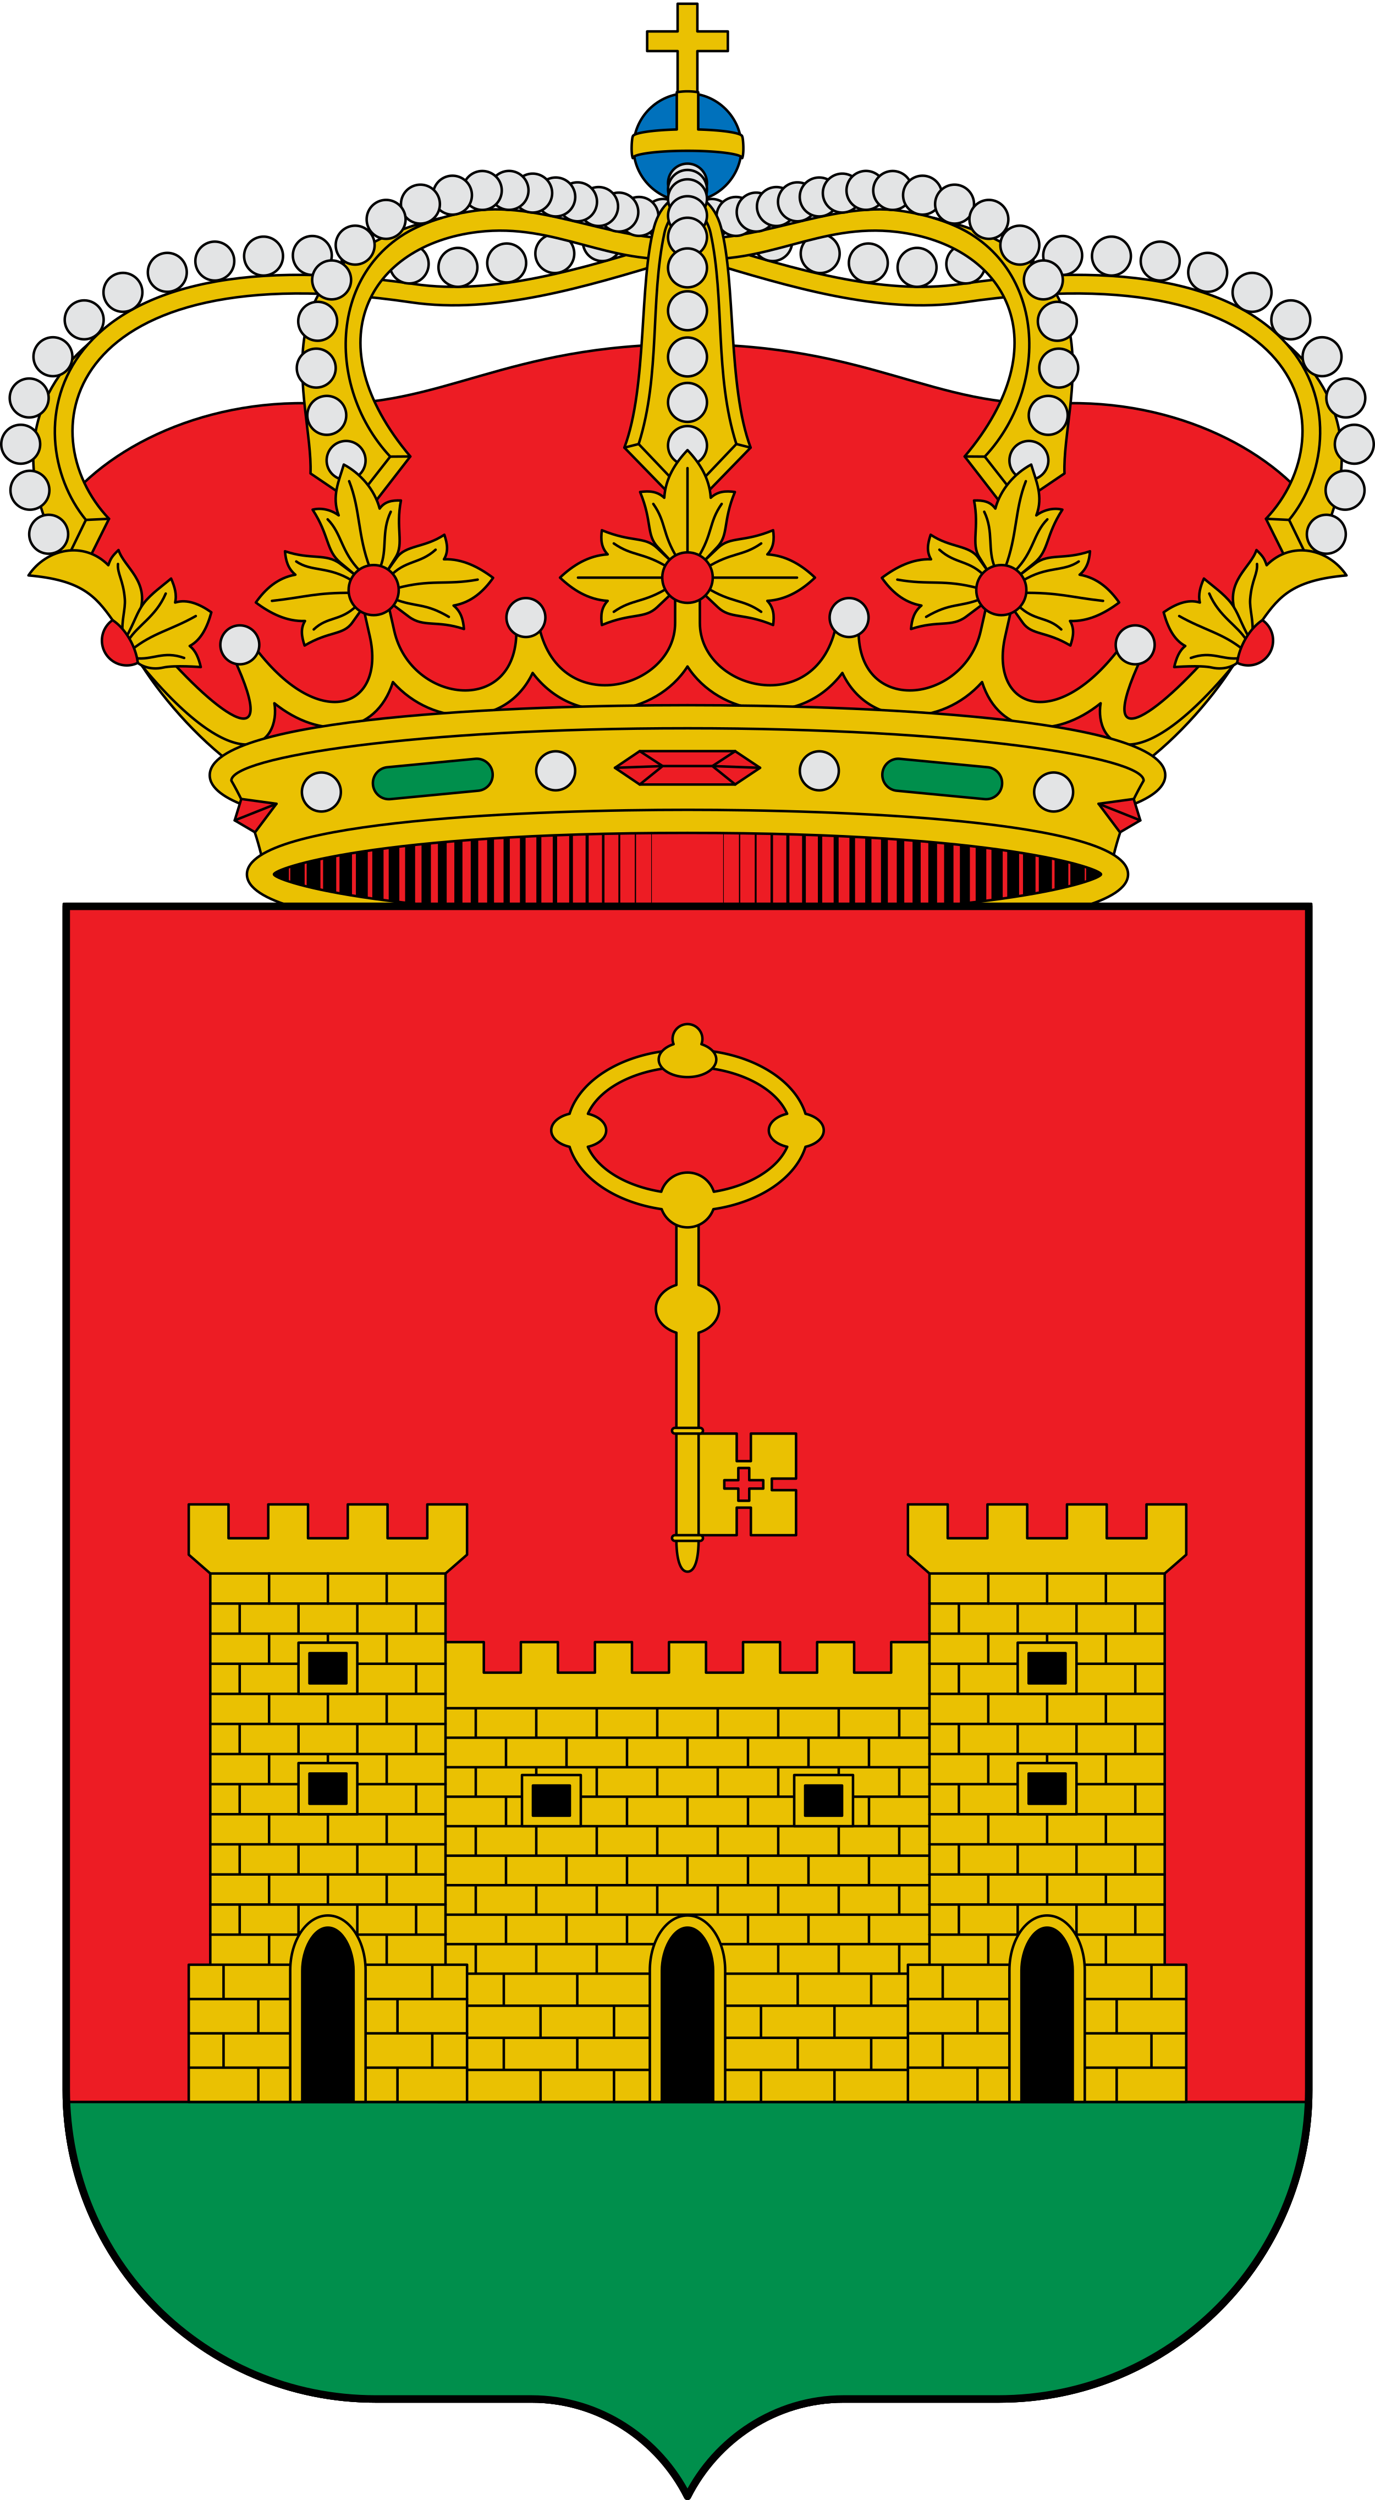 <svg xmlns="http://www.w3.org/2000/svg" width="550" height="1000" version="1.0"><g style="display:inline"><path d="M897.675 554.69c-47.45-2.054-88.549 19.505-105.27 46.096l50.536 73.206 46.908 30.577 155.923-11.59 155.922 11.59 46.908-30.577 50.536-73.206c-16.72-26.591-57.82-48.15-105.27-46.096-49.777 2.154-74.619-23.709-148.096-23.709-73.478 0-98.32 25.863-148.097 23.709z" style="fill:#ed1c24;fill-opacity:1;stroke:#000;stroke-width:1;stroke-linecap:round;stroke-linejoin:round;stroke-miterlimit:4;stroke-opacity:1;stroke-dasharray:none" transform="translate(-770.772 -393.3)"/><path d="M1041.751 440.268v-26.535h-12.19v-7.871h12.19V394.8h7.9v11.062h12.19v7.87h-12.19v26.536z" style="fill:#eac102;fill-opacity:1;stroke:#000;stroke-width:1;stroke-linecap:round;stroke-linejoin:round;stroke-miterlimit:4;stroke-opacity:1;stroke-dasharray:none" transform="translate(-770.7 -393.3)"/><path d="M1067.314 452.232c0 11.937-9.676 21.613-21.613 21.613s-21.614-9.676-21.614-21.613 9.677-21.614 21.614-21.614c11.937 0 21.613 9.677 21.613 21.614z" style="fill:#0071bc;fill-opacity:1;fill-rule:evenodd;stroke:#000;stroke-width:1;stroke-linecap:round;stroke-linejoin:round;stroke-miterlimit:4;stroke-opacity:1" transform="translate(-770.7 -393.3)"/><path style="fill:#eac102;fill-opacity:1;stroke:#000;stroke-width:1;stroke-linecap:round;stroke-linejoin:round;stroke-miterlimit:4;stroke-opacity:1;stroke-dasharray:none" d="M1067.591 456.535c.853-2.121.32-8.317 0-8.615 0-1.412-7.564-2.568-17.598-2.834v-14.883a25.73 25.73 0 0 0-4.292-.373c-1.43 0-2.856.13-4.292.373v14.883c-10.035.266-17.598 1.422-17.598 2.834-.32.298-.853 6.494 0 8.615 0-1.608 9.796-2.92 21.89-2.92 12.094 0 21.89 1.312 21.89 2.92z" transform="translate(-770.7 -393.3)"/><path style="fill:#eac102;fill-opacity:1;stroke:#000;stroke-width:1;stroke-linecap:round;stroke-linejoin:round;stroke-miterlimit:4;stroke-opacity:1;stroke-dasharray:none;display:inline" d="M961.681 932.475c-19.545-30.647-14.783-52.773-2.8-70.692-24.08 20.568-30.415 51.655-9.126 87.08z" transform="translate(-923.507 -724.226)"/><path style="fill:#eac102;stroke:#000;stroke-width:1;stroke-linecap:round;stroke-linejoin:round;stroke-miterlimit:4;stroke-opacity:1;stroke-dasharray:none;display:inline" d="M1188.887 821.754c-32.416 9.776-67.755 20.776-99.77 16.069-148.993-21.91-159.46 60.057-131.25 94.344l-8.112 16.696 7.626 2.422 9.733-19.556c-32.728-34.368-17.772-106.98 120.838-86.576 33.376 4.913 70.105-6.311 103.325-16.33z" transform="translate(-923.507 -724.226)"/><path style="fill:none;stroke:#000;stroke-width:1;stroke-linecap:round;stroke-linejoin:round;stroke-miterlimit:4;stroke-opacity:1;stroke-dasharray:none" d="m957.866 932.167 9.248-.439" transform="translate(-923.507 -724.226)"/><path d="M1153.214 825.651a7.783 7.783 0 1 1-15.566 0 7.783 7.783 0 0 1 15.566 0zM1075.714 827.551a7.783 7.783 0 1 1-15.566 0 7.783 7.783 0 0 1 15.566 0zM1094.964 829.801a7.783 7.783 0 1 1-15.566 0 7.783 7.783 0 0 1 15.566 0zM1172.214 820.851a7.783 7.783 0 1 1-15.566 0 7.783 7.783 0 0 1 15.566 0zM1190.964 815.451a7.783 7.783 0 1 1-15.566 0 7.783 7.783 0 0 1 15.566 0zM950.76 937.905a7.783 7.783 0 1 1-15.567 0 7.783 7.783 0 0 1 15.567 0zM943.261 920.302a7.783 7.783 0 1 1-15.566 0 7.783 7.783 0 0 1 15.566 0zM939.573 901.901a7.783 7.783 0 1 1-15.566 0 7.783 7.783 0 0 1 15.566 0zM942.964 883.401a7.783 7.783 0 1 1-15.566 0 7.783 7.783 0 0 1 15.566 0zM952.464 866.901a7.783 7.783 0 1 1-15.566 0 7.783 7.783 0 0 1 15.566 0zM964.964 852.151a7.783 7.783 0 1 1-15.566 0 7.783 7.783 0 0 1 15.566 0zM980.464 841.151a7.783 7.783 0 1 1-15.566 0 7.783 7.783 0 0 1 15.566 0zM998.214 833.151a7.783 7.783 0 1 1-15.566 0 7.783 7.783 0 0 1 15.566 0zM1017.214 828.651a7.783 7.783 0 1 1-15.566 0 7.783 7.783 0 0 1 15.566 0zM1036.714 826.651a7.783 7.783 0 1 1-15.566 0 7.783 7.783 0 0 1 15.566 0zM1056.214 826.401a7.783 7.783 0 1 1-15.566 0 7.783 7.783 0 0 1 15.566 0zM1114.464 831.151a7.783 7.783 0 1 1-15.566 0 7.783 7.783 0 0 1 15.566 0zM1133.964 829.401a7.783 7.783 0 1 1-15.566 0 7.783 7.783 0 0 1 15.566 0z" style="fill:#e3e4e5;stroke:#000;stroke-width:1;stroke-linecap:round;stroke-linejoin:round;stroke-miterlimit:4;stroke-opacity:1;stroke-dasharray:none;display:inline" transform="translate(-923.507 -724.226)"/><path style="font-size:medium;font-style:normal;font-variant:normal;font-weight:400;font-stretch:normal;text-indent:0;text-align:start;text-decoration:none;line-height:normal;letter-spacing:normal;word-spacing:normal;text-transform:none;direction:ltr;block-progression:tb;writing-mode:lr-tb;text-anchor:start;color:#000;fill:#eac102;stroke:#000;stroke-width:1;stroke-linecap:round;stroke-linejoin:round;stroke-miterlimit:4;stroke-opacity:1;stroke-dasharray:none;marker:none;visibility:visible;display:inline;overflow:visible;enable-background:accumulate;font-family:Bitstream Vera Sans;-inkscape-font-specification:Bitstream Vera Sans" d="M1063.762 891.59c-58.73 8.264-67.559 61.292-37.213 98.713l-11.164 18.135 7.24 1.157 15.274-19.726c-38.556-45.665-16.695-84.587 27.063-89.803 31.409-3.745 51.936 13.675 83.81 10.512V902.1c-24.666 3.635-57.285-14.414-85.01-10.512z" transform="translate(-873.772 -807.3)"/><path style="font-size:medium;font-style:normal;font-variant:normal;font-weight:400;font-stretch:normal;text-indent:0;text-align:start;text-decoration:none;line-height:normal;letter-spacing:normal;word-spacing:normal;text-transform:none;direction:ltr;block-progression:tb;writing-mode:lr-tb;text-anchor:start;color:#000;fill:#eac102;fill-opacity:1;stroke:#000;stroke-width:1;stroke-linecap:round;stroke-linejoin:round;stroke-miterlimit:4;stroke-opacity:1;stroke-dasharray:none;marker:none;visibility:visible;display:inline;overflow:visible;enable-background:accumulate;font-family:Bitstream Vera Sans;-inkscape-font-specification:Bitstream Vera Sans" d="m1015.385 1008.438 14.475-18.51c-27.841-29.776-24.557-82.97 20.634-95.507-77.27 17.892-51.427 72.899-52.518 102.232z" transform="translate(-873.772 -807.3)"/><path style="fill:none;stroke:#000;stroke-width:1;stroke-linecap:round;stroke-linejoin:round;stroke-miterlimit:4;stroke-opacity:1;stroke-dasharray:none;display:inline" d="m1029.86 989.928 8.039-.059" transform="translate(-873.772 -807.3)"/><path style="fill:#e3e4e5;stroke:#000;stroke-width:1;stroke-linecap:round;stroke-linejoin:round;stroke-miterlimit:4;stroke-opacity:1;stroke-dasharray:none;display:inline" d="M1146.805 894.67a7.783 7.783 0 1 1-15.567 0 7.783 7.783 0 0 1 15.567 0z" transform="translate(-873.772 -807.3)"/><path style="fill:#e3e4e5;stroke:#000;stroke-width:1;stroke-linecap:round;stroke-linejoin:round;stroke-miterlimit:4;stroke-opacity:1;stroke-dasharray:none;display:inline" d="M1137.149 893.864a7.783 7.783 0 1 1-15.567 0 7.783 7.783 0 0 1 15.567 0z" transform="translate(-873.772 -807.3)"/><path d="M1129.085 892.125a7.783 7.783 0 1 1-15.566 0 7.783 7.783 0 0 1 15.566 0z" style="fill:#e3e4e5;stroke:#000;stroke-width:1;stroke-linecap:round;stroke-linejoin:round;stroke-miterlimit:4;stroke-opacity:1;stroke-dasharray:none;display:inline" transform="translate(-873.772 -807.3)"/><path d="M1120.993 889.899a7.783 7.783 0 1 1-15.566 0 7.783 7.783 0 0 1 15.566 0zM1019.995 991.455a7.783 7.783 0 1 1-15.566 0 7.783 7.783 0 0 1 15.566 0zM1012.27 973.428a7.783 7.783 0 1 1-15.566 0 7.783 7.783 0 0 1 15.566 0zM1008.052 954.528a7.783 7.783 0 1 1-15.566 0 7.783 7.783 0 0 1 15.566 0zM1008.628 935.801a7.783 7.783 0 1 1-15.566 0 7.783 7.783 0 0 1 15.566 0z" style="fill:#e3e4e5;stroke:#000;stroke-width:1;stroke-linecap:round;stroke-linejoin:round;stroke-miterlimit:4;stroke-opacity:1;stroke-dasharray:none;display:inline" transform="translate(-873.772 -807.3)"/><path d="M1112.569 888.016a7.783 7.783 0 1 1-15.567 0 7.783 7.783 0 0 1 15.567 0z" style="fill:#e3e4e5;stroke:#000;stroke-width:1;stroke-linecap:round;stroke-linejoin:round;stroke-miterlimit:4;stroke-opacity:1;stroke-dasharray:none;display:inline" transform="translate(-873.772 -807.3)"/><path d="M1103.868 886.076a7.783 7.783 0 1 1-15.566 0 7.783 7.783 0 0 1 15.566 0z" style="fill:#e3e4e5;stroke:#000;stroke-width:1;stroke-linecap:round;stroke-linejoin:round;stroke-miterlimit:4;stroke-opacity:1;stroke-dasharray:none;display:inline" transform="translate(-873.772 -807.3)"/><path style="fill:#e3e4e5;stroke:#000;stroke-width:1;stroke-linecap:round;stroke-linejoin:round;stroke-miterlimit:4;stroke-opacity:1;stroke-dasharray:none;display:inline" d="M1094.636 884.526a7.783 7.783 0 1 1-15.566 0 7.783 7.783 0 0 1 15.566 0z" transform="translate(-873.772 -807.3)"/><path style="fill:#e3e4e5;stroke:#000;stroke-width:1;stroke-linecap:round;stroke-linejoin:round;stroke-miterlimit:4;stroke-opacity:1;stroke-dasharray:none;display:inline" d="M1085.17 883.448a7.783 7.783 0 1 1-15.566 0 7.783 7.783 0 0 1 15.567 0z" transform="translate(-873.772 -807.3)"/><path d="M1074.475 883.479a7.783 7.783 0 1 1-15.566 0 7.783 7.783 0 0 1 15.566 0z" style="fill:#e3e4e5;stroke:#000;stroke-width:1;stroke-linecap:round;stroke-linejoin:round;stroke-miterlimit:4;stroke-opacity:1;stroke-dasharray:none;display:inline" transform="translate(-873.772 -807.3)"/><path style="fill:#e3e4e5;stroke:#000;stroke-width:1;stroke-linecap:round;stroke-linejoin:round;stroke-miterlimit:4;stroke-opacity:1;stroke-dasharray:none;display:inline" d="M1062.54 885.36a7.783 7.783 0 1 1-15.567 0 7.783 7.783 0 0 1 15.567 0z" transform="translate(-873.772 -807.3)"/><path style="fill:#e3e4e5;stroke:#000;stroke-width:1;stroke-linecap:round;stroke-linejoin:round;stroke-miterlimit:4;stroke-opacity:1;stroke-dasharray:none;display:inline" d="M1049.727 888.943a7.783 7.783 0 1 1-15.566 0 7.783 7.783 0 0 1 15.566 0z" transform="translate(-873.772 -807.3)"/><path d="M1036.001 895.042a7.783 7.783 0 1 1-15.566 0 7.783 7.783 0 0 1 15.566 0zM1023.62 905.345a7.783 7.783 0 1 1-15.566 0 7.783 7.783 0 0 1 15.566 0zM1014.21 919.255a7.783 7.783 0 1 1-15.567 0 7.783 7.783 0 0 1 15.567 0z" style="fill:#e3e4e5;stroke:#000;stroke-width:1;stroke-linecap:round;stroke-linejoin:round;stroke-miterlimit:4;stroke-opacity:1;stroke-dasharray:none;display:inline" transform="translate(-873.772 -807.3)"/><path d="M961.681 932.475c-19.545-30.647-14.783-52.773-2.8-70.692-24.08 20.568-30.415 51.655-9.126 87.08z" style="fill:#eac102;fill-opacity:1;stroke:#000;stroke-width:1;stroke-linecap:round;stroke-linejoin:round;stroke-miterlimit:4;stroke-opacity:1;stroke-dasharray:none;display:inline" transform="matrix(-1 0 0 1 1473.507 -724.226)"/><path d="M1188.887 821.754c-32.416 9.776-67.755 20.776-99.77 16.069-148.993-21.91-159.46 60.057-131.25 94.344l-8.112 16.696 7.626 2.422 9.733-19.556c-32.728-34.368-17.772-106.98 120.838-86.576 33.376 4.913 70.105-6.311 103.325-16.33z" style="fill:#eac102;stroke:#000;stroke-width:1;stroke-linecap:round;stroke-linejoin:round;stroke-miterlimit:4;stroke-opacity:1;stroke-dasharray:none;display:inline" transform="matrix(-1 0 0 1 1473.507 -724.226)"/><path d="m957.866 932.167 9.248-.439" style="fill:none;stroke:#000;stroke-width:1;stroke-linecap:round;stroke-linejoin:round;stroke-miterlimit:4;stroke-opacity:1;stroke-dasharray:none" transform="matrix(-1 0 0 1 1473.507 -724.226)"/><path style="fill:#e3e4e5;stroke:#000;stroke-width:1;stroke-linecap:round;stroke-linejoin:round;stroke-miterlimit:4;stroke-opacity:1;stroke-dasharray:none;display:inline" d="M1153.214 825.651a7.783 7.783 0 1 1-15.566 0 7.783 7.783 0 0 1 15.566 0zM1075.714 827.551a7.783 7.783 0 1 1-15.566 0 7.783 7.783 0 0 1 15.566 0zM1094.964 829.801a7.783 7.783 0 1 1-15.566 0 7.783 7.783 0 0 1 15.566 0zM1172.214 820.851a7.783 7.783 0 1 1-15.566 0 7.783 7.783 0 0 1 15.566 0zM1190.964 815.451a7.783 7.783 0 1 1-15.566 0 7.783 7.783 0 0 1 15.566 0zM950.76 937.905a7.783 7.783 0 1 1-15.567 0 7.783 7.783 0 0 1 15.567 0zM943.261 920.302a7.783 7.783 0 1 1-15.566 0 7.783 7.783 0 0 1 15.566 0zM939.573 901.901a7.783 7.783 0 1 1-15.566 0 7.783 7.783 0 0 1 15.566 0zM942.964 883.401a7.783 7.783 0 1 1-15.566 0 7.783 7.783 0 0 1 15.566 0zM952.464 866.901a7.783 7.783 0 1 1-15.566 0 7.783 7.783 0 0 1 15.566 0zM964.964 852.151a7.783 7.783 0 1 1-15.566 0 7.783 7.783 0 0 1 15.566 0zM980.464 841.151a7.783 7.783 0 1 1-15.566 0 7.783 7.783 0 0 1 15.566 0zM998.214 833.151a7.783 7.783 0 1 1-15.566 0 7.783 7.783 0 0 1 15.566 0zM1017.214 828.651a7.783 7.783 0 1 1-15.566 0 7.783 7.783 0 0 1 15.566 0zM1036.714 826.651a7.783 7.783 0 1 1-15.566 0 7.783 7.783 0 0 1 15.566 0zM1056.214 826.401a7.783 7.783 0 1 1-15.566 0 7.783 7.783 0 0 1 15.566 0zM1114.464 831.151a7.783 7.783 0 1 1-15.566 0 7.783 7.783 0 0 1 15.566 0zM1133.964 829.401a7.783 7.783 0 1 1-15.566 0 7.783 7.783 0 0 1 15.566 0z" transform="matrix(-1 0 0 1 1473.507 -724.226)"/><path d="M1063.762 891.59c-58.73 8.264-67.559 61.292-37.213 98.713l-11.164 18.135 7.24 1.157 15.274-19.726c-38.556-45.665-16.695-84.587 27.063-89.803 31.409-3.745 51.936 13.675 83.81 10.512V902.1c-24.666 3.635-57.285-14.414-85.01-10.512z" style="font-size:medium;font-style:normal;font-variant:normal;font-weight:400;font-stretch:normal;text-indent:0;text-align:start;text-decoration:none;line-height:normal;letter-spacing:normal;word-spacing:normal;text-transform:none;direction:ltr;block-progression:tb;writing-mode:lr-tb;text-anchor:start;color:#000;fill:#eac102;stroke:#000;stroke-width:1;stroke-linecap:round;stroke-linejoin:round;stroke-miterlimit:4;stroke-opacity:1;stroke-dasharray:none;marker:none;visibility:visible;display:inline;overflow:visible;enable-background:accumulate;font-family:Bitstream Vera Sans;-inkscape-font-specification:Bitstream Vera Sans" transform="matrix(-1 0 0 1 1423.772 -807.3)"/><path d="m1015.385 1008.438 14.475-18.51c-27.841-29.776-24.557-82.97 20.634-95.507-77.27 17.892-51.427 72.899-52.518 102.232z" style="font-size:medium;font-style:normal;font-variant:normal;font-weight:400;font-stretch:normal;text-indent:0;text-align:start;text-decoration:none;line-height:normal;letter-spacing:normal;word-spacing:normal;text-transform:none;direction:ltr;block-progression:tb;writing-mode:lr-tb;text-anchor:start;color:#000;fill:#eac102;fill-opacity:1;stroke:#000;stroke-width:1;stroke-linecap:round;stroke-linejoin:round;stroke-miterlimit:4;stroke-opacity:1;stroke-dasharray:none;marker:none;visibility:visible;display:inline;overflow:visible;enable-background:accumulate;font-family:Bitstream Vera Sans;-inkscape-font-specification:Bitstream Vera Sans" transform="matrix(-1 0 0 1 1423.772 -807.3)"/><path d="m1029.86 989.928 8.039-.059" style="fill:none;stroke:#000;stroke-width:1;stroke-linecap:round;stroke-linejoin:round;stroke-miterlimit:4;stroke-opacity:1;stroke-dasharray:none;display:inline" transform="matrix(-1 0 0 1 1423.772 -807.3)"/><path d="M1146.805 894.67a7.783 7.783 0 1 1-15.567 0 7.783 7.783 0 0 1 15.567 0z" style="fill:#e3e4e5;stroke:#000;stroke-width:1;stroke-linecap:round;stroke-linejoin:round;stroke-miterlimit:4;stroke-opacity:1;stroke-dasharray:none;display:inline" transform="matrix(-1 0 0 1 1423.772 -807.3)"/><path d="M1137.149 893.864a7.783 7.783 0 1 1-15.567 0 7.783 7.783 0 0 1 15.567 0z" style="fill:#e3e4e5;stroke:#000;stroke-width:1;stroke-linecap:round;stroke-linejoin:round;stroke-miterlimit:4;stroke-opacity:1;stroke-dasharray:none;display:inline" transform="matrix(-1 0 0 1 1423.772 -807.3)"/><path style="fill:#e3e4e5;stroke:#000;stroke-width:1;stroke-linecap:round;stroke-linejoin:round;stroke-miterlimit:4;stroke-opacity:1;stroke-dasharray:none;display:inline" d="M1129.085 892.125a7.783 7.783 0 1 1-15.566 0 7.783 7.783 0 0 1 15.566 0z" transform="matrix(-1 0 0 1 1423.772 -807.3)"/><path style="fill:#e3e4e5;stroke:#000;stroke-width:1;stroke-linecap:round;stroke-linejoin:round;stroke-miterlimit:4;stroke-opacity:1;stroke-dasharray:none;display:inline" d="M1120.993 889.899a7.783 7.783 0 1 1-15.566 0 7.783 7.783 0 0 1 15.566 0zM1019.995 991.455a7.783 7.783 0 1 1-15.566 0 7.783 7.783 0 0 1 15.566 0zM1012.27 973.428a7.783 7.783 0 1 1-15.566 0 7.783 7.783 0 0 1 15.566 0zM1008.052 954.528a7.783 7.783 0 1 1-15.566 0 7.783 7.783 0 0 1 15.566 0zM1008.628 935.801a7.783 7.783 0 1 1-15.566 0 7.783 7.783 0 0 1 15.566 0z" transform="matrix(-1 0 0 1 1423.772 -807.3)"/><path style="fill:#e3e4e5;stroke:#000;stroke-width:1;stroke-linecap:round;stroke-linejoin:round;stroke-miterlimit:4;stroke-opacity:1;stroke-dasharray:none;display:inline" d="M1112.569 888.016a7.783 7.783 0 1 1-15.567 0 7.783 7.783 0 0 1 15.567 0z" transform="matrix(-1 0 0 1 1423.772 -807.3)"/><path style="fill:#e3e4e5;stroke:#000;stroke-width:1;stroke-linecap:round;stroke-linejoin:round;stroke-miterlimit:4;stroke-opacity:1;stroke-dasharray:none;display:inline" d="M1103.868 886.076a7.783 7.783 0 1 1-15.566 0 7.783 7.783 0 0 1 15.566 0z" transform="matrix(-1 0 0 1 1423.772 -807.3)"/><path d="M1094.636 884.526a7.783 7.783 0 1 1-15.566 0 7.783 7.783 0 0 1 15.566 0z" style="fill:#e3e4e5;stroke:#000;stroke-width:1;stroke-linecap:round;stroke-linejoin:round;stroke-miterlimit:4;stroke-opacity:1;stroke-dasharray:none;display:inline" transform="matrix(-1 0 0 1 1423.772 -807.3)"/><path d="M1085.17 883.448a7.783 7.783 0 1 1-15.566 0 7.783 7.783 0 0 1 15.567 0z" style="fill:#e3e4e5;stroke:#000;stroke-width:1;stroke-linecap:round;stroke-linejoin:round;stroke-miterlimit:4;stroke-opacity:1;stroke-dasharray:none;display:inline" transform="matrix(-1 0 0 1 1423.772 -807.3)"/><path style="fill:#e3e4e5;stroke:#000;stroke-width:1;stroke-linecap:round;stroke-linejoin:round;stroke-miterlimit:4;stroke-opacity:1;stroke-dasharray:none;display:inline" d="M1074.475 883.479a7.783 7.783 0 1 1-15.566 0 7.783 7.783 0 0 1 15.566 0z" transform="matrix(-1 0 0 1 1423.772 -807.3)"/><path d="M1062.54 885.36a7.783 7.783 0 1 1-15.567 0 7.783 7.783 0 0 1 15.567 0z" style="fill:#e3e4e5;stroke:#000;stroke-width:1;stroke-linecap:round;stroke-linejoin:round;stroke-miterlimit:4;stroke-opacity:1;stroke-dasharray:none;display:inline" transform="matrix(-1 0 0 1 1423.772 -807.3)"/><path d="M1049.727 888.943a7.783 7.783 0 1 1-15.566 0 7.783 7.783 0 0 1 15.566 0z" style="fill:#e3e4e5;stroke:#000;stroke-width:1;stroke-linecap:round;stroke-linejoin:round;stroke-miterlimit:4;stroke-opacity:1;stroke-dasharray:none;display:inline" transform="matrix(-1 0 0 1 1423.772 -807.3)"/><path style="fill:#e3e4e5;stroke:#000;stroke-width:1;stroke-linecap:round;stroke-linejoin:round;stroke-miterlimit:4;stroke-opacity:1;stroke-dasharray:none;display:inline" d="M1036.001 895.042a7.783 7.783 0 1 1-15.566 0 7.783 7.783 0 0 1 15.566 0zM1023.62 905.345a7.783 7.783 0 1 1-15.566 0 7.783 7.783 0 0 1 15.566 0zM1014.21 919.255a7.783 7.783 0 1 1-15.567 0 7.783 7.783 0 0 1 15.567 0z" transform="matrix(-1 0 0 1 1423.772 -807.3)"/><path d="M1078.859 919.425c-9.227-24.443-5.848-66.016-11.893-88.295-2.443-9.001-8.669-13.268-13.36-13.268-4.692 0-10.918 4.267-13.36 13.268-6.045 22.279-2.667 63.852-11.894 88.295l25.254 25.969z" style="font-size:medium;font-style:normal;font-variant:normal;font-weight:400;font-stretch:normal;text-indent:0;text-align:start;text-decoration:none;line-height:normal;letter-spacing:normal;word-spacing:normal;text-transform:none;direction:ltr;block-progression:tb;writing-mode:lr-tb;text-anchor:start;color:#000;fill:#eac102;stroke:#000;stroke-width:1;stroke-linecap:round;stroke-linejoin:round;stroke-miterlimit:4;stroke-opacity:1;stroke-dasharray:none;marker:none;visibility:visible;display:inline;overflow:visible;enable-background:accumulate;font-family:Bitstream Vera Sans;-inkscape-font-specification:Bitstream Vera Sans" transform="translate(-778.605 -740.394)"/><path d="M1062.839 833.581c5.798 26.85 1.488 56.644 10.3 84.407l-19.533 20.53-19.533-20.53c8.811-27.763 4.502-57.557 10.3-84.407 1.017-4.71 4.687-10.687 9.233-10.687s8.216 5.978 9.233 10.687z" style="font-size:medium;font-style:normal;font-variant:normal;font-weight:400;font-stretch:normal;text-indent:0;text-align:start;text-decoration:none;line-height:normal;letter-spacing:normal;word-spacing:normal;text-transform:none;direction:ltr;block-progression:tb;writing-mode:lr-tb;text-anchor:start;color:#000;fill:#eac102;stroke:#000;stroke-width:1;stroke-linecap:round;stroke-linejoin:round;stroke-miterlimit:4;stroke-opacity:1;stroke-dasharray:none;marker:none;visibility:visible;display:inline;overflow:visible;enable-background:accumulate;font-family:Bitstream Vera Sans;-inkscape-font-specification:Bitstream Vera Sans" transform="translate(-778.605 -740.394)"/><path style="fill:none;stroke:#000;stroke-width:1;stroke-linecap:round;stroke-linejoin:round;stroke-miterlimit:4;stroke-opacity:1;stroke-dasharray:none" d="m1028.352 919.425 5.721-1.437M1078.859 919.425l-5.72-1.437" transform="translate(-778.605 -740.394)"/><path d="M1061.389 813.628a7.783 7.783 0 1 1-15.567 0 7.783 7.783 0 0 1 15.567 0z" style="fill:#e3e4e5;stroke:#000;stroke-width:1;stroke-linecap:round;stroke-linejoin:round;stroke-miterlimit:4;stroke-opacity:1;stroke-dasharray:none;display:inline" transform="translate(-778.605 -740.394)"/><path style="fill:#e3e4e5;stroke:#000;stroke-width:1;stroke-linecap:round;stroke-linejoin:round;stroke-miterlimit:4;stroke-opacity:1;stroke-dasharray:none;display:inline" d="M1061.389 816.15a7.783 7.783 0 1 1-15.567 0 7.783 7.783 0 0 1 15.567 0z" transform="translate(-778.605 -740.394)"/><path style="fill:#e3e4e5;stroke:#000;stroke-width:1;stroke-linecap:round;stroke-linejoin:round;stroke-miterlimit:4;stroke-opacity:1;stroke-dasharray:none;display:inline" d="M1061.389 819.897a7.783 7.783 0 1 1-15.567 0 7.783 7.783 0 0 1 15.567 0z" transform="translate(-778.605 -740.394)"/><path d="M1061.389 826.654a7.783 7.783 0 1 1-15.567 0 7.783 7.783 0 0 1 15.567 0zM1061.389 918.593a7.783 7.783 0 1 1-15.567 0 7.783 7.783 0 0 1 15.567 0zM1061.389 901.336a7.783 7.783 0 1 1-15.567 0 7.783 7.783 0 0 1 15.567 0zM1061.389 883.168a7.783 7.783 0 1 1-15.567 0 7.783 7.783 0 0 1 15.567 0z" style="fill:#e3e4e5;stroke:#000;stroke-width:1;stroke-linecap:round;stroke-linejoin:round;stroke-miterlimit:4;stroke-opacity:1;stroke-dasharray:none;display:inline" transform="translate(-778.605 -740.394)"/><path style="fill:#e3e4e5;stroke:#000;stroke-width:1;stroke-linecap:round;stroke-linejoin:round;stroke-miterlimit:4;stroke-opacity:1;stroke-dasharray:none;display:inline" d="M1061.389 835.265a7.783 7.783 0 1 1-15.567 0 7.783 7.783 0 0 1 15.567 0z" transform="translate(-778.605 -740.394)"/><path style="fill:#e3e4e5;stroke:#000;stroke-width:1;stroke-linecap:round;stroke-linejoin:round;stroke-miterlimit:4;stroke-opacity:1;stroke-dasharray:none;display:inline" d="M1061.389 847.54a7.783 7.783 0 1 1-15.567 0 7.783 7.783 0 0 1 15.567 0zM1061.389 864.686a7.783 7.783 0 1 1-15.567 0 7.783 7.783 0 0 1 15.567 0z" transform="translate(-778.605 -740.394)"/><path style="fill:#eac102;fill-opacity:1;stroke:#000;stroke-width:1;stroke-linecap:round;stroke-linejoin:round;stroke-miterlimit:4;stroke-opacity:1;stroke-dasharray:none;display:inline" d="M1266.165 656.019c-8.975 15.172-24.369 32.712-39.404 43.597l-12.431-5.935c23.39-9.09 38.18-23.218 51.835-37.662zM825.378 656.019c8.976 15.172 24.37 32.712 39.405 43.597l12.43-5.935c-23.389-9.09-38.179-23.218-51.835-37.662z" transform="translate(-770.772 -393.3)"/><path d="M968.023 624.417c-3.718 5.273-8.667 9.861-15.822 11.078 2.99 2.509 3.836 5.588 4.156 9.384-10.83-3.633-16.141-.524-22.034-4.939l-6.685-5.007-2.58-12.406 4.367-6.127c3.71-5.203 11.12-3.905 19.086-9.236 1.24 3.7 1.684 6.821-.159 9.832 7.348-.29 13.962 3.126 19.671 7.42zM1123.52 624.417c3.719 5.273 8.668 9.861 15.823 11.078-2.99 2.509-3.836 5.588-4.157 9.384 10.83-3.633 16.142-.524 22.035-4.939l6.685-5.007 2.58-12.406-4.368-6.127c-3.71-5.203-11.119-3.905-19.085-9.236-1.24 3.7-1.684 6.821.158 9.832-7.348-.29-13.962 3.126-19.67 7.42z" style="fill:#eac102;stroke:#000;stroke-width:1;stroke-linecap:round;stroke-linejoin:round;stroke-miterlimit:4;stroke-opacity:1;stroke-dasharray:none" transform="translate(-770.772 -393.3)"/><path style="font-size:medium;font-style:normal;font-variant:normal;font-weight:400;font-stretch:normal;text-indent:0;text-align:start;text-decoration:none;line-height:normal;letter-spacing:normal;word-spacing:normal;text-transform:none;direction:ltr;block-progression:tb;writing-mode:lr-tb;text-anchor:start;baseline-shift:baseline;color:#000;fill:#eac102;stroke:#000;stroke-width:1;stroke-linecap:round;stroke-linejoin:round;stroke-miterlimit:4;stroke-opacity:1;stroke-dasharray:none;marker:none;visibility:visible;display:inline;overflow:visible;enable-background:accumulate;font-family:Sans;-inkscape-font-specification:Sans" d="M1050.72 626.104c-.028 2.357 0 10.917 0 16.375 0 26.831 47.245 38.933 54.67.185.432-2.262 2.646-3.716 4.937-3.438 2.291.279 4.04 2.325 3.936 4.625-1.644 36.354 42.17 31.266 48.807 1.784l3.884-17.25c.56-2.487 3.458-4.152 5.951-3.594 2.493.558 4.381 3.295 3.821 5.782l-3.883 17.25c-6.534 29.016 20.554 39.156 46.761 3.358 1.429-1.95 4.348-2.648 6.398-1.363 2.05 1.286 2.42 4.185 1.399 6.375-20.412 43.804 9.017 20.936 32.108-6.902 1.708-2.06 5.095-2.532 7.172-.843 2.078 1.688 2.269 5.068.595 7.156-43.1 53.79-58.84 34.494-56.253 18.969-18.15 14.619-40.479 13.325-47.42-8.47-16.133 18.162-45.313 18.79-55.89-3.655-17.45 23.114-49.603 16.825-61.941-2.594-12.339 19.419-44.49 25.708-61.94 2.594-10.578 22.444-39.758 21.817-55.891 3.656-6.942 21.794-29.27 23.088-47.42 8.469 2.586 15.525-13.153 34.821-56.254-18.97-1.673-2.087-1.482-5.467.595-7.155 2.078-1.689 5.465-1.216 7.173.843 23.09 27.838 52.52 50.706 32.108 6.902-1.021-2.19-.652-5.09 1.398-6.375 2.05-1.285 4.97-.588 6.398 1.363 26.208 35.798 53.295 25.658 46.762-3.358l-3.884-17.25c-.56-2.487 1.329-5.224 3.821-5.782 2.493-.558 5.392 1.107 5.952 3.594l3.883 17.25c6.638 29.482 50.452 34.57 48.808-1.784-.104-2.3 1.645-4.346 3.936-4.625 2.29-.278 4.505 1.176 4.938 3.438 7.424 38.748 54.668 26.646 54.668-.185 0-5.458.029-14.018 0-16.375-.033-2.618 2.325-5.063 4.949-5.063 2.624 0 4.981 2.445 4.949 5.063z" transform="translate(-770.772 -393.3)"/><path d="M988.92 640.294a7.783 7.783 0 1 1-15.567 0 7.783 7.783 0 0 1 15.566 0z" style="fill:#e3e4e5;stroke:#000;stroke-width:1;stroke-linecap:round;stroke-linejoin:round;stroke-miterlimit:4;stroke-opacity:1;stroke-dasharray:none;display:inline" transform="translate(-770.772 -393.3)"/><path style="fill:#eac102;stroke:#000;stroke-width:1;stroke-linecap:round;stroke-linejoin:round;stroke-miterlimit:4;stroke-opacity:1;stroke-dasharray:none" d="M873.107 634.272c5.71 4.295 12.317 7.683 19.666 7.394-1.843 3.01-1.399 6.13-.16 9.831 9.89-5.904 15.41-4.012 19.092-9.208l4.363-6.155-2.581-12.405-6.68-4.98c-5.75-4.289-11.564-1.419-22.04-4.966.32 3.796 1.166 6.875 4.157 9.383-7.155 1.217-12.099 5.833-15.817 11.106z" transform="translate(-770.772 -393.3)"/><path d="M912.126 630.423c-15.059-.18-19.315 1.75-32.576 3.205M911.659 625.56c-9.56-5.946-16.285-3.45-22.382-7.697M913.432 635.563c-6.52 6.349-11.51 4.12-17.167 9.491" style="fill:none;stroke:#000;stroke-width:1;stroke-linecap:round;stroke-linejoin:round;stroke-miterlimit:4;stroke-opacity:1;stroke-dasharray:none" transform="translate(-770.772 -393.3)"/><path d="M908.289 579.102c-1.956 6.672-4.948 12.704-2.046 20.33-3.122-2.31-7.016-3.14-10.425-2.285 6.76 10.343 5.287 16.363 11.193 21.26l6.455 5.352 11.623-1.207 3.977-6.435c3.363-5.443-.089-11.555 2.086-22.64-3.613-.125-6.473.39-8.522 3.238-2.045-7.694-7.765-14.127-14.341-17.613z" style="fill:#eac102;stroke:#000;stroke-width:1;stroke-linecap:round;stroke-linejoin:round;stroke-miterlimit:4;stroke-opacity:1;stroke-dasharray:none" transform="translate(-770.772 -393.3)"/><path style="fill:none;stroke:#000;stroke-width:1;stroke-linecap:round;stroke-linejoin:round;stroke-miterlimit:4;stroke-opacity:1;stroke-dasharray:none" d="M922.834 620.23c3.05-7.209.339-14.167 4.238-22.242M914.85 621.718c-7.743-7.821-7.298-14.945-13.019-20.705M918.68 620.279c-4.91-13.066-3.729-23.04-8.244-34.52M926.372 624.246c6.485-7.137 12.126-5.158 18.639-11.082M927.966 632.706c9.31 3.695 12.383 1.45 22.346 7.319M929.087 628.661c14.085-3.85 19.894-1.206 32.75-3.537" transform="translate(-770.772 -393.3)"/><path style="fill:#ed1c24;fill-opacity:1;fill-rule:evenodd;stroke:#000;stroke-width:1;stroke-linecap:round;stroke-linejoin:round;stroke-miterlimit:4;stroke-opacity:1;stroke-dashoffset:0" d="M930.264 629.315c0 5.537-4.489 10.025-10.025 10.025-5.537 0-10.025-4.488-10.025-10.025s4.488-10.025 10.025-10.025c5.536 0 10.025 4.488 10.025 10.025z" transform="translate(-770.772 -393.3)"/><path style="fill:#eac102;stroke:#000;stroke-width:1;stroke-linecap:round;stroke-linejoin:round;stroke-miterlimit:4;stroke-opacity:1;stroke-dasharray:none" d="M815.8 641.323c-6.884-9.763-12.593-16.066-33.637-17.877 7.2-10.824 22.194-13.957 31.947-4.08.922-2.703 1.491-3.584 4.07-6.08 2.3 7.049 12.539 12.374 8.476 24.996l-3.992 12.404z" transform="translate(-770.772 -393.3)"/><path style="fill:#eac102;fill-opacity:1;stroke:#000;stroke-width:1;stroke-linecap:round;stroke-linejoin:round;stroke-miterlimit:4;stroke-opacity:1;stroke-dasharray:none" d="M855.314 638.19c-1.565 5.77-4.076 11.08-8.657 13.478 2.445 1.937 3.552 4.794 4.434 8.438 0 0-10.52-.846-15.1.2-5.231 1.195-9.235-1.053-10.094-1.896l-4.936-9.74c3.796-6.772 4.544-10.491 7.389-14.177 2.84-3.68 7.485-6.913 10.859-9.803 1.48 3.395 2.326 6.36 1.62 9.606 4.873-1.527 9.905.678 14.485 3.895z" transform="translate(-770.772 -393.3)"/><path d="M819.854 646.883c-.613-5.162 1.164-9.819.847-13.962-.58-7.583-3.064-10.08-2.736-14.052" style="fill:none;stroke:#000;stroke-width:1;stroke-linecap:round;stroke-linejoin:round;stroke-miterlimit:4;stroke-opacity:1;stroke-dasharray:none" transform="translate(-770.772 -393.3)"/><path style="fill:none;stroke:#000;stroke-width:1;stroke-linecap:round;stroke-linejoin:round;stroke-miterlimit:4;stroke-opacity:1;stroke-dasharray:none" d="M823.552 653.112c8.186-6.619 15.68-7.827 25.534-13.418M822.137 649.446c3.58-6.02 10.948-9.376 14.924-18.743M824.697 656.518c7.042.964 11.312-3.118 19.736-.063" transform="translate(-770.772 -393.3)"/><path style="fill:#ed1c24;fill-opacity:1;fill-rule:evenodd;stroke:#000;stroke-width:1;stroke-linecap:round;stroke-linejoin:round;stroke-miterlimit:4;stroke-opacity:1;stroke-dashoffset:0" d="M825.897 658.41a9.91 9.91 0 0 1-4.408 1.027c-5.495 0-9.95-4.455-9.95-9.95a9.939 9.939 0 0 1 4.261-8.164c5.394 3.559 9.33 10.79 10.097 17.087z" transform="translate(-770.772 -393.3)"/><path d="M1077.704 615.032c2.597-2.777 2.813-5.897 2.319-9.669-12.027 4.994-17.034 2.327-22.098 7.118l-5.936 5.617v12.456l5.936 5.617c5.064 4.791 10.07 2.124 22.098 7.118.494-3.772.278-6.892-2.319-9.669 7.793-.467 14.003-4.48 19.069-9.294-5.066-4.814-11.276-8.827-19.069-9.294z" style="fill:#eac102;stroke:#000;stroke-width:1;stroke-linecap:round;stroke-linejoin:round;stroke-miterlimit:4;stroke-opacity:1;stroke-dasharray:none" transform="translate(-770.772 -393.3)"/><path d="M1054.886 624.326h34.687M1053.38 628.3c10.17 6.303 14.353 4.445 21.87 9.7M1053.38 620.353c10.17-6.304 14.353-4.446 21.87-9.7" style="fill:none;stroke:#000;stroke-width:1;stroke-linecap:round;stroke-linejoin:round;stroke-miterlimit:4;stroke-opacity:1;stroke-dasharray:none" transform="translate(-770.772 -393.3)"/><path style="fill:#eac102;stroke:#000;stroke-width:1;stroke-linecap:round;stroke-linejoin:round;stroke-miterlimit:4;stroke-opacity:1;stroke-dasharray:none" d="M1013.84 615.032c-2.598-2.777-2.813-5.897-2.32-9.669 12.028 4.994 17.035 2.327 22.099 7.118l5.936 5.617v12.456l-5.936 5.617c-5.064 4.791-10.071 2.124-22.098 7.118-.494-3.772-.279-6.892 2.318-9.669-7.793-.467-14.003-4.48-19.068-9.294 5.065-4.814 11.275-8.827 19.068-9.294z" transform="translate(-770.772 -393.3)"/><path style="fill:none;stroke:#000;stroke-width:1;stroke-linecap:round;stroke-linejoin:round;stroke-miterlimit:4;stroke-opacity:1;stroke-dasharray:none" d="M1036.658 624.326h-34.687M1038.163 628.3c-10.17 6.303-14.353 4.445-21.87 9.7M1038.163 620.353c-10.17-6.304-14.353-4.446-21.87-9.7" transform="translate(-770.772 -393.3)"/><path d="M1055.066 592.394c2.777-2.597 5.896-2.813 9.668-2.32-4.993 12.028-2.326 17.035-7.118 22.099l-5.616 5.936h-12.456l-5.617-5.936c-4.791-5.064-2.124-10.07-7.118-22.098 3.772-.494 6.892-.278 9.668 2.319.467-7.793 4.48-14.003 9.295-19.07 4.814 5.067 8.827 11.277 9.294 19.07z" style="fill:#eac102;stroke:#000;stroke-width:1;stroke-linecap:round;stroke-linejoin:round;stroke-miterlimit:4;stroke-opacity:1;stroke-dasharray:none" transform="translate(-770.772 -393.3)"/><path d="M1045.772 615.212v-34.687M1041.799 616.717c-6.305-10.17-4.446-14.353-9.7-21.87M1049.745 616.717c6.304-10.17 4.446-14.353 9.7-21.87" style="fill:none;stroke:#000;stroke-width:1;stroke-linecap:round;stroke-linejoin:round;stroke-miterlimit:4;stroke-opacity:1;stroke-dasharray:none" transform="translate(-770.772 -393.3)"/><path style="fill:#ed1c24;fill-opacity:1;fill-rule:evenodd;stroke:#000;stroke-width:1;stroke-linecap:round;stroke-linejoin:round;stroke-miterlimit:4;stroke-opacity:1;stroke-dashoffset:0" d="M1045.772 614.226c5.578 0 10.1 4.522 10.1 10.1 0 5.578-4.522 10.1-10.1 10.1-5.578 0-10.1-4.522-10.1-10.1 0-5.578 4.522-10.1 10.1-10.1z" transform="translate(-770.772 -393.3)"/><path style="fill:#e3e4e5;stroke:#000;stroke-width:1;stroke-linecap:round;stroke-linejoin:round;stroke-miterlimit:4;stroke-opacity:1;stroke-dasharray:none;display:inline" d="M1102.624 640.294a7.783 7.783 0 1 0 15.567 0 7.783 7.783 0 0 0-15.567 0zM1217.061 651.208a7.783 7.783 0 1 0 15.567 0 7.783 7.783 0 0 0-15.567 0z" transform="translate(-770.772 -393.3)"/><path d="M1218.437 634.272c-5.71 4.295-12.318 7.683-19.666 7.394 1.843 3.01 1.398 6.13.159 9.831-9.889-5.904-15.409-4.012-19.092-9.208l-4.362-6.155 2.581-12.405 6.679-4.98c5.75-4.289 11.564-1.419 22.04-4.966-.32 3.796-1.166 6.875-4.156 9.383 7.155 1.217 12.098 5.833 15.816 11.106z" style="fill:#eac102;stroke:#000;stroke-width:1;stroke-linecap:round;stroke-linejoin:round;stroke-miterlimit:4;stroke-opacity:1;stroke-dasharray:none" transform="translate(-770.772 -393.3)"/><path style="fill:none;stroke:#000;stroke-width:1;stroke-linecap:round;stroke-linejoin:round;stroke-miterlimit:4;stroke-opacity:1;stroke-dasharray:none" d="M1179.418 630.423c15.058-.18 19.315 1.75 32.576 3.205M1179.885 625.56c9.56-5.946 16.284-3.45 22.381-7.697M1178.112 635.563c6.52 6.349 11.51 4.12 17.167 9.491" transform="translate(-770.772 -393.3)"/><path style="fill:#eac102;stroke:#000;stroke-width:1;stroke-linecap:round;stroke-linejoin:round;stroke-miterlimit:4;stroke-opacity:1;stroke-dasharray:none" d="M1183.255 579.102c1.955 6.672 4.948 12.704 2.046 20.33 3.122-2.31 7.015-3.14 10.425-2.285-6.76 10.343-5.287 16.363-11.193 21.26l-6.456 5.352-11.622-1.207-3.977-6.435c-3.363-5.443.089-11.555-2.087-22.64 3.614-.125 6.474.39 8.523 3.238 2.045-7.694 7.764-14.127 14.341-17.613z" transform="translate(-770.772 -393.3)"/><path d="M1168.71 620.23c-3.05-7.209-.339-14.167-4.238-22.242M1176.694 621.718c7.743-7.821 7.297-14.945 13.018-20.705M1172.864 620.279c4.91-13.066 3.728-23.04 8.243-34.52M1165.171 624.246c-6.484-7.137-12.126-5.158-18.638-11.082M1163.578 632.706c-9.31 3.695-12.383 1.45-22.346 7.319M1162.457 628.661c-14.086-3.85-19.895-1.206-32.75-3.537" style="fill:none;stroke:#000;stroke-width:1;stroke-linecap:round;stroke-linejoin:round;stroke-miterlimit:4;stroke-opacity:1;stroke-dasharray:none" transform="translate(-770.772 -393.3)"/><path d="M1161.28 629.315c0 5.537 4.488 10.025 10.025 10.025s10.025-4.488 10.025-10.025-4.488-10.025-10.025-10.025-10.025 4.488-10.025 10.025z" style="fill:#ed1c24;fill-opacity:1;fill-rule:evenodd;stroke:#000;stroke-width:1;stroke-linecap:round;stroke-linejoin:round;stroke-miterlimit:4;stroke-opacity:1;stroke-dashoffset:0" transform="translate(-770.772 -393.3)"/><path d="M1275.744 641.323c6.884-9.763 12.592-16.066 33.637-17.877-7.2-10.824-22.194-13.957-31.947-4.08-.923-2.703-1.491-3.584-4.07-6.08-2.3 7.049-12.539 12.374-8.476 24.996l3.992 12.404z" style="fill:#eac102;stroke:#000;stroke-width:1;stroke-linecap:round;stroke-linejoin:round;stroke-miterlimit:4;stroke-opacity:1;stroke-dasharray:none" transform="translate(-770.772 -393.3)"/><path style="fill:none;stroke:#000;stroke-width:1;stroke-linecap:round;stroke-linejoin:round;stroke-miterlimit:4;stroke-opacity:1;stroke-dasharray:none" d="M1271.69 646.883c.613-5.162-1.165-9.819-.848-13.962.58-7.583 3.065-10.08 2.736-14.052" transform="translate(-770.772 -393.3)"/><path d="M1236.23 638.19c1.565 5.77 4.075 11.08 8.656 13.478-2.444 1.937-3.552 4.794-4.433 8.438 0 0 10.52-.846 15.1.2 5.23 1.195 9.235-1.053 10.094-1.896l4.936-9.74c-3.797-6.772-4.544-10.491-7.39-14.177-2.84-3.68-7.485-6.913-10.858-9.803-1.48 3.395-2.327 6.36-1.62 9.606-4.874-1.527-9.906.678-14.486 3.895z" style="fill:#eac102;fill-opacity:1;stroke:#000;stroke-width:1;stroke-linecap:round;stroke-linejoin:round;stroke-miterlimit:4;stroke-opacity:1;stroke-dasharray:none" transform="translate(-770.772 -393.3)"/><path d="M1267.991 653.112c-8.186-6.619-15.68-7.827-25.534-13.418M1269.407 649.446c-3.58-6.02-10.948-9.376-14.925-18.743M1266.846 656.518c-7.041.964-11.311-3.118-19.735-.063" style="fill:none;stroke:#000;stroke-width:1;stroke-linecap:round;stroke-linejoin:round;stroke-miterlimit:4;stroke-opacity:1;stroke-dasharray:none" transform="translate(-770.772 -393.3)"/><path d="M1265.647 658.41a9.909 9.909 0 0 0 4.407 1.027c5.495 0 9.95-4.455 9.95-9.95a9.939 9.939 0 0 0-4.26-8.164c-5.394 3.559-9.33 10.79-10.097 17.087z" style="fill:#ed1c24;fill-opacity:1;fill-rule:evenodd;stroke:#000;stroke-width:1;stroke-linecap:round;stroke-linejoin:round;stroke-miterlimit:4;stroke-opacity:1;stroke-dashoffset:0" transform="translate(-770.772 -393.3)"/><path style="fill:#e3e4e5;stroke:#000;stroke-width:1;stroke-linecap:round;stroke-linejoin:round;stroke-miterlimit:4;stroke-opacity:1;stroke-dasharray:none;display:inline" d="M874.482 651.208a7.783 7.783 0 1 1-15.566 0 7.783 7.783 0 0 1 15.566 0z" transform="translate(-770.772 -393.3)"/><path style="font-size:medium;font-style:normal;font-variant:normal;font-weight:400;font-stretch:normal;text-indent:0;text-align:start;text-decoration:none;line-height:normal;letter-spacing:normal;word-spacing:normal;text-transform:none;direction:ltr;block-progression:tb;writing-mode:lr-tb;text-anchor:start;color:#000;fill:#ed1c24;stroke:#000;stroke-width:1;stroke-linecap:round;stroke-linejoin:round;stroke-miterlimit:4;stroke-opacity:1;stroke-dasharray:none;marker:none;visibility:visible;display:inline;overflow:visible;enable-background:accumulate;font-family:Bitstream Vera Sans;-inkscape-font-specification:Bitstream Vera Sans" d="M104.225 948.756c0 6.898 37.44 20.925 170.775 20.925 133.334 0 170.775-14.027 170.775-20.925 0-6.898-37.44-20.925-170.775-20.925-133.334 0-170.775 14.027-170.775 20.925z" transform="translate(0 -599.058)"/><path d="M125.421 939.586v18.34" style="fill:none;stroke:#000;stroke-width:5.5;stroke-linecap:round;stroke-linejoin:round;stroke-miterlimit:4;stroke-opacity:1;stroke-dasharray:none" transform="translate(0 -599.058)"/><path style="fill:none;stroke:#000;stroke-width:5.25;stroke-linecap:round;stroke-linejoin:round;stroke-miterlimit:4;stroke-opacity:1;stroke-dasharray:none" d="M131.859 938.097v21.319" transform="translate(0 -599.058)"/><path d="M138.296 937.12v23.273" style="fill:none;stroke:#000;stroke-width:5;stroke-linecap:round;stroke-linejoin:round;stroke-miterlimit:4;stroke-opacity:1;stroke-dasharray:none" transform="translate(0 -599.058)"/><path style="fill:none;stroke:#000;stroke-width:4.75;stroke-linecap:round;stroke-linejoin:round;stroke-miterlimit:4;stroke-opacity:1;stroke-dasharray:none" d="M144.733 935.91v25.692" transform="translate(0 -599.058)"/><path style="fill:none;stroke:#000;stroke-width:4.5;stroke-linecap:round;stroke-linejoin:round;stroke-miterlimit:4;stroke-opacity:1;stroke-dasharray:none" d="M151.17 934.84v27.832" transform="translate(0 -599.058)"/><path d="M157.608 933.91v29.693" style="fill:none;stroke:#000;stroke-width:4.25;stroke-linecap:round;stroke-linejoin:round;stroke-miterlimit:4;stroke-opacity:1;stroke-dasharray:none" transform="translate(0 -599.058)"/><path d="M164.045 932.98v31.553" style="fill:none;stroke:#000;stroke-width:4;stroke-linecap:round;stroke-linejoin:round;stroke-miterlimit:4;stroke-opacity:1;stroke-dasharray:none" transform="translate(0 -599.058)"/><path style="fill:none;stroke:#000;stroke-width:3.75;stroke-linecap:round;stroke-linejoin:round;stroke-miterlimit:4;stroke-opacity:1;stroke-dasharray:none" d="M170.482 932.189v33.135" transform="translate(0 -599.058)"/><path style="fill:none;stroke:#000;stroke-width:3.5;stroke-linecap:round;stroke-linejoin:round;stroke-miterlimit:4;stroke-opacity:1;stroke-dasharray:none" d="M176.92 931.677v34.159" transform="translate(0 -599.058)"/><path d="M183.357 931.072v35.368" style="fill:none;stroke:#000;stroke-width:3.25;stroke-linecap:round;stroke-linejoin:round;stroke-miterlimit:4;stroke-opacity:1;stroke-dasharray:none" transform="translate(0 -599.058)"/><path style="fill:none;stroke:#000;stroke-width:3;stroke-linecap:round;stroke-linejoin:round;stroke-miterlimit:4;stroke-opacity:1;stroke-dasharray:none" d="M189.794 930.142v37.229" transform="translate(0 -599.058)"/><path d="M196.231 929.63v38.252" style="fill:none;stroke:#000;stroke-width:2.75;stroke-linecap:round;stroke-linejoin:round;stroke-miterlimit:4;stroke-opacity:1;stroke-dasharray:none" transform="translate(0 -599.058)"/><path d="M202.668 929.397v38.718" style="fill:none;stroke:#000;stroke-width:2.5;stroke-linecap:round;stroke-linejoin:round;stroke-miterlimit:4;stroke-opacity:1;stroke-dasharray:none" transform="translate(0 -599.058)"/><path style="fill:none;stroke:#000;stroke-width:2.25;stroke-linecap:round;stroke-linejoin:round;stroke-miterlimit:4;stroke-opacity:1;stroke-dasharray:none" d="M209.106 928.84v39.833" transform="translate(0 -599.058)"/><path d="M215.543 928.374v40.765" style="fill:none;stroke:#000;stroke-width:2;stroke-linecap:round;stroke-linejoin:round;stroke-miterlimit:4;stroke-opacity:1;stroke-dasharray:none" transform="translate(0 -599.058)"/><path style="fill:none;stroke:#000;stroke-width:1.75;stroke-linecap:round;stroke-linejoin:round;stroke-miterlimit:4;stroke-opacity:1;stroke-dasharray:none" d="M221.98 928.095v41.323" transform="translate(0 -599.058)"/><path style="fill:none;stroke:#000;stroke-width:1.5;stroke-linecap:round;stroke-linejoin:round;stroke-miterlimit:4;stroke-opacity:1;stroke-dasharray:none" d="M228.418 927.676v42.16" transform="translate(0 -599.058)"/><path d="M234.855 927.397v42.718" style="fill:none;stroke:#000;stroke-width:1.25;stroke-linecap:round;stroke-linejoin:round;stroke-miterlimit:4;stroke-opacity:1;stroke-dasharray:none" transform="translate(0 -599.058)"/><path style="fill:none;stroke:#000;stroke-width:1px;stroke-linecap:round;stroke-linejoin:round;stroke-opacity:1" d="M241.292 926.56v44.393" transform="translate(0 -599.058)"/><path d="M247.73 926.56v44.393" style="fill:none;stroke:#000;stroke-width:.75;stroke-linecap:round;stroke-linejoin:round;stroke-miterlimit:4;stroke-opacity:1;stroke-dasharray:none" transform="translate(0 -599.058)"/><path d="M254.167 926.56v44.393" style="fill:none;stroke:#000;stroke-width:.5;stroke-linecap:round;stroke-linejoin:round;stroke-miterlimit:4;stroke-opacity:1;stroke-dasharray:none" transform="translate(0 -599.058)"/><path style="fill:none;stroke:#000;stroke-width:.25;stroke-linecap:round;stroke-linejoin:round;stroke-miterlimit:4;stroke-opacity:1;stroke-dasharray:none" d="M260.604 926.56v44.393" transform="translate(0 -599.058)"/><path style="fill:none;stroke:#000;stroke-width:6;stroke-linecap:round;stroke-linejoin:round;stroke-miterlimit:4;stroke-opacity:1;stroke-dasharray:none" d="M112.547 944.005v9.502" transform="translate(0 -599.058)"/><path style="fill:none;stroke:#000;stroke-width:5.75;stroke-linecap:round;stroke-linejoin:round;stroke-miterlimit:4;stroke-opacity:1;stroke-dasharray:none" d="M118.984 941.632v14.248" transform="translate(0 -599.058)"/><path style="fill:none;stroke:#000;stroke-width:5.5;stroke-linecap:round;stroke-linejoin:round;stroke-miterlimit:4;stroke-opacity:1;stroke-dasharray:none" d="M424.579 939.586v18.34" transform="translate(0 -599.058)"/><path d="M418.141 938.097v21.319" style="fill:none;stroke:#000;stroke-width:5.25;stroke-linecap:round;stroke-linejoin:round;stroke-miterlimit:4;stroke-opacity:1;stroke-dasharray:none" transform="translate(0 -599.058)"/><path style="fill:none;stroke:#000;stroke-width:5;stroke-linecap:round;stroke-linejoin:round;stroke-miterlimit:4;stroke-opacity:1;stroke-dasharray:none" d="M411.704 937.12v23.273" transform="translate(0 -599.058)"/><path d="M405.267 935.91v25.692" style="fill:none;stroke:#000;stroke-width:4.75;stroke-linecap:round;stroke-linejoin:round;stroke-miterlimit:4;stroke-opacity:1;stroke-dasharray:none" transform="translate(0 -599.058)"/><path d="M398.83 934.84v27.832" style="fill:none;stroke:#000;stroke-width:4.5;stroke-linecap:round;stroke-linejoin:round;stroke-miterlimit:4;stroke-opacity:1;stroke-dasharray:none" transform="translate(0 -599.058)"/><path style="fill:none;stroke:#000;stroke-width:4.25;stroke-linecap:round;stroke-linejoin:round;stroke-miterlimit:4;stroke-opacity:1;stroke-dasharray:none" d="M392.392 933.91v29.693" transform="translate(0 -599.058)"/><path style="fill:none;stroke:#000;stroke-width:4;stroke-linecap:round;stroke-linejoin:round;stroke-miterlimit:4;stroke-opacity:1;stroke-dasharray:none" d="M385.955 932.98v31.553" transform="translate(0 -599.058)"/><path d="M379.518 932.189v33.135" style="fill:none;stroke:#000;stroke-width:3.75;stroke-linecap:round;stroke-linejoin:round;stroke-miterlimit:4;stroke-opacity:1;stroke-dasharray:none" transform="translate(0 -599.058)"/><path d="M373.08 931.677v34.159" style="fill:none;stroke:#000;stroke-width:3.5;stroke-linecap:round;stroke-linejoin:round;stroke-miterlimit:4;stroke-opacity:1;stroke-dasharray:none" transform="translate(0 -599.058)"/><path style="fill:none;stroke:#000;stroke-width:3.25;stroke-linecap:round;stroke-linejoin:round;stroke-miterlimit:4;stroke-opacity:1;stroke-dasharray:none" d="M366.643 931.072v35.368" transform="translate(0 -599.058)"/><path d="M360.206 930.142v37.229" style="fill:none;stroke:#000;stroke-width:3;stroke-linecap:round;stroke-linejoin:round;stroke-miterlimit:4;stroke-opacity:1;stroke-dasharray:none" transform="translate(0 -599.058)"/><path style="fill:none;stroke:#000;stroke-width:2.75;stroke-linecap:round;stroke-linejoin:round;stroke-miterlimit:4;stroke-opacity:1;stroke-dasharray:none" d="M353.769 929.63v38.252" transform="translate(0 -599.058)"/><path style="fill:none;stroke:#000;stroke-width:2.5;stroke-linecap:round;stroke-linejoin:round;stroke-miterlimit:4;stroke-opacity:1;stroke-dasharray:none" d="M347.331 929.397v38.718" transform="translate(0 -599.058)"/><path d="M340.894 928.84v39.833" style="fill:none;stroke:#000;stroke-width:2.25;stroke-linecap:round;stroke-linejoin:round;stroke-miterlimit:4;stroke-opacity:1;stroke-dasharray:none" transform="translate(0 -599.058)"/><path style="fill:none;stroke:#000;stroke-width:2;stroke-linecap:round;stroke-linejoin:round;stroke-miterlimit:4;stroke-opacity:1;stroke-dasharray:none" d="M334.457 928.374v40.765" transform="translate(0 -599.058)"/><path d="M328.02 928.095v41.323" style="fill:none;stroke:#000;stroke-width:1.75;stroke-linecap:round;stroke-linejoin:round;stroke-miterlimit:4;stroke-opacity:1;stroke-dasharray:none" transform="translate(0 -599.058)"/><path d="M321.582 927.676v42.16" style="fill:none;stroke:#000;stroke-width:1.5;stroke-linecap:round;stroke-linejoin:round;stroke-miterlimit:4;stroke-opacity:1;stroke-dasharray:none" transform="translate(0 -599.058)"/><path style="fill:none;stroke:#000;stroke-width:1.25;stroke-linecap:round;stroke-linejoin:round;stroke-miterlimit:4;stroke-opacity:1;stroke-dasharray:none" d="M315.145 927.397v42.718" transform="translate(0 -599.058)"/><path d="M308.708 926.56v44.393" style="fill:none;stroke:#000;stroke-width:1px;stroke-linecap:round;stroke-linejoin:round;stroke-opacity:1" transform="translate(0 -599.058)"/><path style="fill:none;stroke:#000;stroke-width:.75;stroke-linecap:round;stroke-linejoin:round;stroke-miterlimit:4;stroke-opacity:1;stroke-dasharray:none" d="M302.27 926.56v44.393" transform="translate(0 -599.058)"/><path style="fill:none;stroke:#000;stroke-width:.5;stroke-linecap:round;stroke-linejoin:round;stroke-miterlimit:4;stroke-opacity:1;stroke-dasharray:none" d="M295.833 926.56v44.393" transform="translate(0 -599.058)"/><path d="M289.396 926.56v44.393" style="fill:none;stroke:#000;stroke-width:.25;stroke-linecap:round;stroke-linejoin:round;stroke-miterlimit:4;stroke-opacity:1;stroke-dasharray:none" transform="translate(0 -599.058)"/><path d="M437.453 944.005v9.502" style="fill:none;stroke:#000;stroke-width:6;stroke-linecap:round;stroke-linejoin:round;stroke-miterlimit:4;stroke-opacity:1;stroke-dasharray:none" transform="translate(0 -599.058)"/><path d="M431.016 941.632v14.248" style="fill:none;stroke:#000;stroke-width:5.75;stroke-linecap:round;stroke-linejoin:round;stroke-miterlimit:4;stroke-opacity:1;stroke-dasharray:none" transform="translate(0 -599.058)"/><path d="M466.107 909.064c0 10.34-24.162 17.019-57.01 21.25H140.903c-32.848-4.231-57.01-10.91-57.01-21.25 0-23.314 122.822-28.017 191.107-28.017s191.107 4.703 191.107 28.017zm-370.492 0c0 2.28 41.137 17.987 179.385 17.987s179.385-15.706 179.385-17.987c0-2.282-41.137-17.988-179.385-17.988S95.615 906.782 95.615 909.064z" style="font-size:medium;font-style:normal;font-variant:normal;font-weight:400;font-stretch:normal;text-indent:0;text-align:start;text-decoration:none;line-height:normal;letter-spacing:normal;word-spacing:normal;text-transform:none;direction:ltr;block-progression:tb;writing-mode:lr-tb;text-anchor:start;color:#000;fill:#eac102;stroke:#000;stroke-width:1;stroke-linecap:round;stroke-linejoin:round;stroke-miterlimit:4;stroke-opacity:1;stroke-dasharray:none;marker:none;visibility:visible;display:inline;overflow:visible;enable-background:accumulate;font-family:Bitstream Vera Sans;-inkscape-font-specification:Bitstream Vera Sans" transform="translate(0 -599)"/><path style="font-size:medium;font-style:normal;font-variant:normal;font-weight:400;font-stretch:normal;text-indent:0;text-align:start;text-decoration:none;line-height:normal;letter-spacing:normal;word-spacing:normal;text-transform:none;direction:ltr;block-progression:tb;writing-mode:lr-tb;text-anchor:start;color:#000;fill:#eac102;stroke:#000;stroke-width:1;stroke-linecap:round;stroke-linejoin:round;stroke-miterlimit:4;stroke-opacity:1;stroke-dasharray:none;marker:none;visibility:visible;display:inline;overflow:visible;enable-background:accumulate;font-family:Bitstream Vera Sans;-inkscape-font-specification:Bitstream Vera Sans" d="m376.697 930.311 67.855 14.837c2.537-12.254 6.504-22.803 12.908-33.94 0-9.43-73.228-20.925-182.46-20.925-109.232 0-182.46 11.495-182.46 20.924 6.404 11.138 10.37 21.687 12.908 33.941l67.855-14.837z" transform="translate(0 -599)"/><path d="m925.831 700.494 35.094-3.352a6.377 6.377 0 0 1 6.964 5.761 6.377 6.377 0 0 1-5.747 6.975l-35.094 3.352a6.377 6.377 0 0 1-6.964-5.761 6.377 6.377 0 0 1 5.747-6.975z" style="fill:#008f4c;fill-opacity:1;fill-rule:evenodd;stroke:#000;stroke-width:.998;stroke-linecap:round;stroke-linejoin:round;stroke-miterlimit:4;stroke-opacity:1;stroke-dasharray:none" transform="matrix(1.001 0 0 1.002 -771.815 -395.036)"/><path style="fill:#e3e4e5;stroke:#000;stroke-width:.998;stroke-linecap:round;stroke-linejoin:round;stroke-miterlimit:4;stroke-opacity:1;stroke-dasharray:none;display:inline" d="M907.25 710.386a7.783 7.783 0 1 1-15.567 0 7.783 7.783 0 0 1 15.567 0zM1000.88 701.927a7.783 7.783 0 1 1-15.566 0 7.783 7.783 0 0 1 15.567 0z" transform="matrix(1.001 0 0 1.002 -771.815 -395.036)"/><path d="M1026.672 694.061h38.1l10 6.67-10 6.67h-38.1l-9.9-6.67z" style="fill:#ed1c24;stroke:#000;stroke-width:.998;stroke-linecap:round;stroke-linejoin:round;stroke-miterlimit:4;stroke-opacity:1;stroke-dasharray:none" transform="matrix(1.001 0 0 1.002 -771.815 -395.036)"/><path style="fill:none;stroke:#000;stroke-width:.998;stroke-linecap:round;stroke-linejoin:round;stroke-miterlimit:4;stroke-opacity:1;stroke-dasharray:none" d="m1064.872 694.061-9.151 5.97 9.15 7.37M1026.672 694.061l9.15 5.97-9.15 7.37" transform="matrix(1.001 0 0 1.002 -771.815 -395.036)"/><path style="fill:none;stroke:#000;stroke-width:.998;stroke-linecap:round;stroke-linejoin:round;stroke-miterlimit:4;stroke-opacity:1;stroke-dasharray:none" d="m1016.772 700.73 19.05-.7h19.899l19.05.7" transform="matrix(1.001 0 0 1.002 -771.815 -395.036)"/><path style="fill:#ed1c24;stroke:#000;stroke-width:.998;stroke-linecap:round;stroke-linejoin:round;stroke-miterlimit:4;stroke-opacity:1;stroke-dasharray:none" d="m864.832 721.714 2.625-8.551 14.055 1.92-8.546 11.392z" transform="matrix(1.001 0 0 1.002 -771.815 -395.036)"/><path style="fill:none;stroke:#000;stroke-width:.998;stroke-linecap:round;stroke-linejoin:round;stroke-miterlimit:4;stroke-opacity:1;stroke-dasharray:none" d="m864.832 721.714 16.68-6.632" transform="matrix(1.001 0 0 1.002 -771.815 -395.036)"/><path style="fill:#008f4c;fill-opacity:1;fill-rule:evenodd;stroke:#000;stroke-width:.998;stroke-linecap:round;stroke-linejoin:round;stroke-miterlimit:4;stroke-opacity:1;stroke-dasharray:none" d="m1165.712 700.494-35.094-3.352a6.377 6.377 0 0 0-6.963 5.761 6.377 6.377 0 0 0 5.747 6.975l35.094 3.352a6.377 6.377 0 0 0 6.964-5.761 6.377 6.377 0 0 0-5.748-6.975z" transform="matrix(1.001 0 0 1.002 -771.815 -395.036)"/><path d="M1184.294 710.386a7.783 7.783 0 1 0 15.566 0 7.783 7.783 0 0 0-15.566 0zM1090.663 701.927a7.783 7.783 0 1 0 15.567 0 7.783 7.783 0 0 0-15.567 0z" style="fill:#e3e4e5;stroke:#000;stroke-width:.998;stroke-linecap:round;stroke-linejoin:round;stroke-miterlimit:4;stroke-opacity:1;stroke-dasharray:none;display:inline" transform="matrix(1.001 0 0 1.002 -771.815 -395.036)"/><path d="m1226.711 721.714-2.625-8.551-14.054 1.92 8.545 11.392z" style="fill:#ed1c24;stroke:#000;stroke-width:.998;stroke-linecap:round;stroke-linejoin:round;stroke-miterlimit:4;stroke-opacity:1;stroke-dasharray:none" transform="matrix(1.001 0 0 1.002 -771.815 -395.036)"/><path d="m1226.711 721.714-16.679-6.632" style="fill:none;stroke:#000;stroke-width:.998;stroke-linecap:round;stroke-linejoin:round;stroke-miterlimit:4;stroke-opacity:1;stroke-dasharray:none" transform="matrix(1.001 0 0 1.002 -771.815 -395.036)"/><path d="M109.581 948.698c0-2.154 38.738-16.566 165.42-16.566 126.68 0 165.418 14.412 165.418 16.566 0 2.154-38.738 16.566-165.419 16.566-126.68 0-165.419-14.412-165.419-16.566zm-10.81 0c0-21.985 117.737-25.802 176.23-25.802 58.49 0 176.227 3.817 176.227 25.802S333.492 974.5 275 974.5c-58.492 0-176.228-3.817-176.228-25.802z" style="font-size:medium;font-style:normal;font-variant:normal;font-weight:400;font-stretch:normal;text-indent:0;text-align:start;text-decoration:none;line-height:normal;letter-spacing:normal;word-spacing:normal;text-transform:none;direction:ltr;block-progression:tb;writing-mode:lr-tb;text-anchor:start;color:#000;fill:#eac102;fill-rule:evenodd;stroke:#000;stroke-width:1;stroke-linecap:round;stroke-linejoin:round;stroke-miterlimit:4;stroke-opacity:1;stroke-dasharray:none;marker:none;visibility:visible;display:inline;overflow:visible;enable-background:accumulate;font-family:Bitstream Vera Sans;-inkscape-font-specification:Bitstream Vera Sans" transform="translate(0 -599)"/></g><g style="display:inline"><path d="M524.5 810.75c0 68.897-55.852 124.75-124.75 124.75h-62.375c-27.289 0-50.92 16.163-62.375 39-11.455-22.837-35.086-39-62.375-39H150.25c-68.897 0-124.75-55.852-124.75-124.75V336.5h499z" style="fill:#ed1c24;stroke:#000;stroke-width:1;stroke-linecap:round;stroke-linejoin:round;stroke-miterlimit:4;stroke-opacity:1;stroke-dashoffset:0;display:inline" transform="translate(0 25)"/></g><g style="display:inline"><path style="display:inline;fill:#008f4c;stroke:#000;stroke-width:1;stroke-linecap:round;stroke-linejoin:round;stroke-miterlimit:4;stroke-opacity:1;stroke-dashoffset:0" d="M25.594 840.7c2.597 66.604 57.415 119.8 124.656 119.8h62.375c27.29 0 50.92 16.163 62.375 39 11.455-22.837 35.086-39 62.375-39h62.375c67.24 0 122.059-53.196 124.656-119.8z"/></g><g style="display:inline"><path style="fill:#eac102;stroke:#000;stroke-width:1;stroke-linecap:round;stroke-linejoin:round;stroke-miterlimit:4;stroke-opacity:1;stroke-dasharray:none" d="M175.267 631.777h18.26v12.214h14.813v-12.214h14.814v12.214h14.813v-12.214h14.813v12.214h14.814v-12.214h14.813v12.214h14.813v-12.214h14.814v12.214h14.813v-12.214h14.813v12.214h14.814v-12.214h18.259V815.7H175.267z" transform="translate(0 25)"/><path style="fill:none;stroke:#000;stroke-width:1;stroke-linecap:round;stroke-linejoin:round;stroke-miterlimit:4;stroke-opacity:1;stroke-dasharray:none" d="M175.267 658.216h199.466M175.267 670.013h199.466M175.267 681.81h199.466M175.267 693.606h199.466M175.267 705.402h199.466M175.267 717.199h199.466M175.267 728.995h199.466M175.267 740.792h199.466M175.267 752.588h199.466M175.267 764.385h199.466M202.407 740.792v11.796M226.605 740.792v11.796M250.802 740.792v11.796M299.198 740.792v11.796M323.396 740.792v11.796M347.593 740.792v11.796M202.407 717.199v11.796M226.605 717.199v11.796M250.802 717.199v11.796M275 717.199v11.796M299.198 717.199v11.796M323.396 717.199v11.796M347.593 717.199v11.796M202.407 693.606v11.796M250.802 693.606v11.796M275 693.606v11.796M299.198 693.606v11.796M347.593 693.606v11.796M202.407 670.013v11.796M226.605 670.013v11.796M250.802 670.013v11.796M275 670.013v11.796M299.198 670.013v11.796M323.396 670.013v11.796M347.593 670.013v11.796M214.506 728.995v11.797M238.703 728.995v11.797M262.901 728.995v11.797M311.297 728.995v11.797M335.495 728.995v11.797M359.692 728.995v11.797M287.099 728.995v11.797M190.308 728.995v11.797M214.506 705.402v11.797M238.703 705.402v11.797M262.901 705.402v11.797M311.297 705.402v11.797M335.495 705.402v11.797M359.692 705.402v11.797M287.099 705.402v11.797M190.308 705.402v11.797M214.506 681.809v11.797M238.703 681.809v11.797M262.901 681.809v11.797M311.297 681.809v11.797M335.495 681.809v11.797M359.692 681.809v11.797M287.099 681.809v11.797M190.308 681.809v11.797M214.506 658.216v11.797M238.703 658.216v11.797M262.901 658.216v11.797M311.297 658.216v11.797M335.495 658.216v11.797M359.692 658.216v11.797M287.099 658.216v11.797M190.308 658.216v11.797M214.506 752.588v11.797M238.703 752.588v11.797M311.297 752.588v11.797M335.495 752.588v11.797M359.692 752.588v11.797M190.308 752.588v11.797M175.267 777.214h199.466M175.267 790.043h199.466M175.267 802.872h199.466M216.216 777.214v12.829M245.608 777.214v12.829M304.392 777.214v12.829M333.784 777.214v12.829M216.216 802.872V815.7M245.608 802.872V815.7M304.392 802.872V815.7M333.784 802.872V815.7M201.52 790.042v12.83M230.912 790.042v12.83M319.088 790.042v12.83M348.48 790.042v12.83M201.52 764.385v12.829M230.912 764.385v12.829M319.088 764.385v12.829M348.48 764.385v12.829" transform="translate(0 25)"/><path d="M208.793 684.942h23.524v20.46h-23.524z" style="fill:#eac102;stroke:#000;stroke-width:1;stroke-linecap:round;stroke-linejoin:round;stroke-miterlimit:4;stroke-opacity:1;stroke-dasharray:none;display:inline" transform="translate(0 25)"/><path style="fill:#000;stroke:#000;stroke-width:1;stroke-linecap:round;stroke-linejoin:round;stroke-miterlimit:4;stroke-opacity:1;stroke-dasharray:none;display:inline" d="M213.174 689.136h14.762v12.072h-14.762z" transform="translate(0 25)"/><path style="fill:#eac102;stroke:#000;stroke-width:1;stroke-linecap:round;stroke-linejoin:round;stroke-miterlimit:4;stroke-opacity:1;stroke-dasharray:none;display:inline" d="M317.683 684.942h23.524v20.46h-23.524z" transform="translate(0 25)"/><path d="M322.064 689.136h14.762v12.072h-14.762z" style="fill:#000;stroke:#000;stroke-width:1;stroke-linecap:round;stroke-linejoin:round;stroke-miterlimit:4;stroke-opacity:1;stroke-dasharray:none;display:inline" transform="translate(0 25)"/><path style="fill:#eac102;stroke:#000;stroke-width:1;stroke-linecap:round;stroke-linejoin:round;stroke-miterlimit:4;stroke-opacity:1;stroke-dasharray:none;display:inline" d="M275 741.115c8.35 0 15.071 9.814 15.071 22.004V815.7H259.93v-52.581c0-12.19 6.722-22.004 15.071-22.004z" transform="translate(0 25)"/><path d="M275 745.976c5.883 0 10.261 8.85 10.261 17.213V815.7H264.74v-52.511c0-8.363 4.378-17.213 10.261-17.213z" style="fill:#000;stroke:#000;stroke-width:1;stroke-linecap:round;stroke-linejoin:round;stroke-miterlimit:4;stroke-opacity:1;stroke-dasharray:none;display:inline" transform="translate(0 25)"/><path style="fill:#eac102;stroke:#000;stroke-width:1;stroke-linecap:round;stroke-linejoin:round;stroke-miterlimit:4;stroke-opacity:1;display:inline" d="M75.5 576.7h15.904v13.533h15.903V576.7h15.904v13.533h15.903V576.7h15.904v13.533h15.903V576.7h15.904v20.108l-8.616 7.522v156.479h8.616V815.7H75.5v-54.891h8.615V604.33l-8.615-7.522z" transform="translate(0 25)"/><path style="fill:none;stroke:#000;stroke-width:1px;stroke-linecap:round;stroke-linejoin:round;stroke-opacity:1" d="M84.115 760.809h94.094M84.115 604.33h94.094M84.115 616.367h94.094M84.115 640.44h94.094M84.115 676.55h94.094M84.115 688.588h94.094M84.115 700.624h94.094M84.115 712.661h94.094M84.115 724.697h94.094M84.115 736.735h94.094M84.115 748.772h94.094M84.115 652.478h94.094M131.162 724.698v12.037M107.639 724.698v12.037M154.686 724.698v12.037M84.115 628.404h94.094M84.115 664.514h94.094M95.877 736.735v12.037M166.447 736.735v12.037M119.4 736.735v12.037M142.924 736.735v12.037M95.877 712.661v12.036M166.447 712.661v12.036M119.4 712.661v12.036M142.924 712.661v12.036M95.877 688.588v12.036M166.447 688.588v12.036M95.877 664.514v12.036M166.447 664.514v12.036M119.4 664.514v12.036M142.924 664.514v12.036M95.877 640.441v12.037M166.447 640.441v12.037M95.877 616.367v12.037M166.447 616.367v12.037M119.4 616.367v12.037M142.924 616.367v12.037M107.639 748.772v12.037M154.686 748.772v12.037M131.162 700.624v12.037M107.639 700.624v12.037M154.686 700.624v12.037M131.162 676.551v12.036M107.639 676.551v12.036M154.686 676.551v12.036M131.162 652.478v12.036M107.639 652.478v12.036M154.686 652.478v12.036M131.162 628.404v12.036M107.639 628.404v12.036M154.686 628.404v12.036M75.5 774.531h111.325M75.5 788.254h111.325M75.5 801.977h111.325M103.331 774.531v13.723M158.994 774.531v13.723M89.416 760.809v13.722M172.91 760.809v13.722M89.416 788.254v13.723M172.91 788.254v13.723M103.331 801.977V815.7M158.994 801.977V815.7" transform="translate(0 25)"/><path style="fill:#eac102;stroke:#000;stroke-width:1;stroke-linecap:round;stroke-linejoin:round;stroke-miterlimit:4;stroke-opacity:1" d="M119.4 632.016h23.524v20.462h-23.523z" transform="translate(0 25)"/><path d="M123.781 636.21h14.762v12.073h-14.762z" style="fill:#000;stroke:#000;stroke-width:1;stroke-linecap:round;stroke-linejoin:round;stroke-miterlimit:4;stroke-opacity:1" transform="translate(0 25)"/><path d="M131.162 604.331v12.036M107.639 604.331v12.036M154.686 604.331v12.036" style="fill:none;stroke:#000;stroke-width:1px;stroke-linecap:round;stroke-linejoin:round;stroke-opacity:1" transform="translate(0 25)"/><path d="M119.4 680.163h23.524v20.461h-23.523z" style="fill:#eac102;stroke:#000;stroke-width:1;stroke-linecap:round;stroke-linejoin:round;stroke-miterlimit:4;stroke-opacity:1" transform="translate(0 25)"/><path style="fill:#000;stroke:#000;stroke-width:1;stroke-linecap:round;stroke-linejoin:round;stroke-miterlimit:4;stroke-opacity:1" d="M123.781 684.358h14.762v12.073h-14.762z" transform="translate(0 25)"/><path style="fill:#eac102;stroke:#000;stroke-width:1;stroke-linecap:round;stroke-linejoin:round;stroke-miterlimit:4;stroke-opacity:1" d="M131.162 741.115c8.35 0 15.072 9.815 15.072 22.005v52.58H116.09v-52.58c0-12.19 6.722-22.005 15.072-22.005z" transform="translate(0 25)"/><path d="M131.162 745.976c5.883 0 10.262 8.85 10.262 17.214v52.51H120.9v-52.51c0-8.364 4.378-17.214 10.262-17.214z" style="fill:#000;stroke:#000;stroke-width:1;stroke-linecap:round;stroke-linejoin:round;stroke-miterlimit:4;stroke-opacity:1" transform="translate(0 25)"/><path d="M363.176 576.7h15.903v13.533h15.904V576.7h15.903v13.533h15.904V576.7h15.903v13.533h15.904V576.7H474.5v20.108l-8.615 7.522v156.479h8.615V815.7H363.176v-54.891h8.615V604.33l-8.615-7.522z" style="fill:#eac102;stroke:#000;stroke-width:1;stroke-linecap:round;stroke-linejoin:round;stroke-miterlimit:4;stroke-opacity:1;display:inline" transform="translate(0 25)"/><path d="M371.79 760.809h94.095M371.79 604.33h94.095M371.79 616.367h94.095M371.79 640.44h94.095M371.79 676.55h94.095M371.79 688.588h94.095M371.79 700.624h94.095M371.79 712.661h94.095M371.79 724.697h94.095M371.79 736.735h94.095M371.79 748.772h94.095M371.79 652.478h94.095M418.838 724.698v12.037M395.314 724.698v12.037M442.361 724.698v12.037M371.79 628.404h94.095M371.79 664.514h94.095M383.553 736.735v12.037M454.123 736.735v12.037M407.076 736.735v12.037M430.6 736.735v12.037M383.553 712.661v12.036M454.123 712.661v12.036M407.076 712.661v12.036M430.6 712.661v12.036M383.553 688.588v12.036M454.123 688.588v12.036M383.553 664.514v12.036M454.123 664.514v12.036M407.076 664.514v12.036M430.6 664.514v12.036M383.553 640.441v12.037M454.123 640.441v12.037M383.553 616.367v12.037M454.123 616.367v12.037M407.076 616.367v12.037M430.6 616.367v12.037M395.314 748.772v12.037M442.361 748.772v12.037M418.838 700.624v12.037M395.314 700.624v12.037M442.361 700.624v12.037M418.838 676.551v12.036M395.314 676.551v12.036M442.361 676.551v12.036M418.838 652.478v12.036M395.314 652.478v12.036M442.361 652.478v12.036M418.838 628.404v12.036M395.314 628.404v12.036M442.361 628.404v12.036M363.176 774.531H474.5M363.176 788.254H474.5M363.176 801.977H474.5M391.007 774.531v13.723M446.669 774.531v13.723M377.091 760.809v13.722M460.585 760.809v13.722M377.091 788.254v13.723M460.585 788.254v13.723M391.007 801.977V815.7M446.669 801.977V815.7" style="fill:none;stroke:#000;stroke-width:1px;stroke-linecap:round;stroke-linejoin:round;stroke-opacity:1" transform="translate(0 25)"/><path d="M407.076 632.016H430.6v20.462h-23.524z" style="fill:#eac102;stroke:#000;stroke-width:1;stroke-linecap:round;stroke-linejoin:round;stroke-miterlimit:4;stroke-opacity:1" transform="translate(0 25)"/><path style="fill:#000;stroke:#000;stroke-width:1;stroke-linecap:round;stroke-linejoin:round;stroke-miterlimit:4;stroke-opacity:1" d="M411.457 636.21h14.762v12.073h-14.762z" transform="translate(0 25)"/><path style="fill:none;stroke:#000;stroke-width:1px;stroke-linecap:round;stroke-linejoin:round;stroke-opacity:1" d="M418.838 604.331v12.036M395.314 604.331v12.036M442.361 604.331v12.036" transform="translate(0 25)"/><path style="fill:#eac102;stroke:#000;stroke-width:1;stroke-linecap:round;stroke-linejoin:round;stroke-miterlimit:4;stroke-opacity:1" d="M407.076 680.163H430.6v20.461h-23.524z" transform="translate(0 25)"/><path d="M411.457 684.358h14.762v12.073h-14.762z" style="fill:#000;stroke:#000;stroke-width:1;stroke-linecap:round;stroke-linejoin:round;stroke-miterlimit:4;stroke-opacity:1" transform="translate(0 25)"/><path d="M418.838 741.115c8.35 0 15.071 9.815 15.071 22.005v52.58h-30.142v-52.58c0-12.19 6.722-22.005 15.07-22.005z" style="fill:#eac102;stroke:#000;stroke-width:1;stroke-linecap:round;stroke-linejoin:round;stroke-miterlimit:4;stroke-opacity:1" transform="translate(0 25)"/><path style="fill:#000;stroke:#000;stroke-width:1;stroke-linecap:round;stroke-linejoin:round;stroke-miterlimit:4;stroke-opacity:1" d="M418.838 745.976c5.883 0 10.261 8.85 10.261 17.214v52.51h-20.522v-52.51c0-8.364 4.378-17.214 10.26-17.214z" transform="translate(0 25)"/><g style="fill:#eac102"><path style="fill:#eac102;fill-rule:evenodd;stroke:#000;stroke-width:1;stroke-linecap:round;stroke-linejoin:round;stroke-miterlimit:4;stroke-opacity:1" d="M457.125 551.955v4.871h-5.606v3.357h5.606v4.871h4.379v-4.87h5.604v-3.358h-5.604v-4.871zm13.396 4.24h9.703v-18.011h-18.077v11.018h-5.667v-11.018h-17.818v40.642h17.818v-11.018h5.667v11.018h18.077v-18.012h-9.703z" transform="translate(-161.797 35.188)"/><path style="fill:#eac102;stroke:#000;stroke-width:1;stroke-linecap:round;stroke-linejoin:round;stroke-miterlimit:4;stroke-opacity:1" d="M432.352 451.132v27.618c-4.81 1.449-8.227 5.17-8.227 9.545 0 4.376 3.414 8.097 8.227 9.544v83.001c0 4.448.645 12.573 4.462 12.572 3.816 0 4.426-8.124 4.426-12.572v-83c4.815-1.448 8.228-5.17 8.228-9.545s-3.415-8.096-8.228-9.545v-27.618z" transform="translate(-161.797 35.188)"/><path style="fill:#eac102;fill-rule:evenodd;stroke:#000;stroke-width:1;stroke-linecap:round;stroke-linejoin:round;stroke-miterlimit:4;stroke-opacity:1" d="M436.814 384.615c-23.237 0-42.632 11.007-47.181 25.672-4.265.965-7.336 3.559-7.336 6.616 0 3.056 3.07 5.618 7.336 6.582 3.853 12.425 18.366 22.241 36.837 24.948 1.526 4.23 5.572 7.273 10.344 7.273 4.771 0 8.817-3.04 10.341-7.273 18.47-2.709 32.985-12.525 36.84-24.948 4.247-.97 7.302-3.533 7.302-6.582 0-3.05-3.055-5.646-7.302-6.616-4.55-14.665-23.944-25.672-47.181-25.672zm0 6.879c19.076 0 35.116 7.972 39.845 18.793-4.265.965-7.334 3.559-7.334 6.615 0 3.064 3.087 5.624 7.367 6.583-3.814 8.776-15.086 15.66-29.372 17.97a11.011 11.011 0 0 0-10.506-7.668 11.012 11.012 0 0 0-10.508 7.668c-14.302-2.304-25.553-9.187-29.373-17.97 4.264-.964 7.337-3.526 7.337-6.583 0-3.049-3.056-5.645-7.304-6.615 4.73-10.821 20.768-18.793 39.848-18.793z" transform="translate(-161.797 35.188)"/><path style="fill:#eac102;stroke:#000;stroke-width:1;stroke-linecap:round;stroke-linejoin:round;stroke-miterlimit:4;stroke-opacity:1" d="M436.814 374.412c-3.291 0-5.982 2.679-5.982 5.958 0 .737.15 1.422.398 2.073-3.552 1.196-5.95 3.473-5.95 6.122 0 3.878 5.172 7.043 11.534 7.043 6.359 0 11.498-3.165 11.498-7.043 0-2.649-2.397-4.926-5.948-6.122a5.8 5.8 0 0 0 .397-2.073c0-3.28-2.656-5.958-5.947-5.958z" transform="translate(-161.797 35.188)"/><path d="M431.76 578.826h10.072c.638 0 1.152.509 1.152 1.141 0 .633-.514 1.142-1.152 1.142H431.76c-.639 0-1.153-.51-1.153-1.142 0-.632.514-1.141 1.153-1.141zM431.76 535.9h10.072c.638 0 1.152.51 1.152 1.142 0 .632-.514 1.142-1.152 1.142H431.76c-.639 0-1.153-.51-1.153-1.142 0-.632.514-1.142 1.153-1.142z" style="fill:#eac102;stroke:#000;stroke-width:1;stroke-linecap:round;stroke-linejoin:round;stroke-miterlimit:4;stroke-opacity:1" transform="translate(-161.797 35.188)"/></g></g><g style="display:inline"><path d="M523.5 810.75c0 68.622-55.628 123.75-124.25 123.75h-61.875c-27.18 0-50.966 16.255-62.375 39-11.41-22.745-35.195-39-62.375-39H150.25c-68.621 0-123.75-55.128-123.75-123.75V337.5h497z" style="display:inline;opacity:1;fill:none;stroke:#000;stroke-width:3;stroke-linecap:round;stroke-linejoin:round;stroke-miterlimit:4;stroke-opacity:1;stroke-dasharray:none;stroke-dashoffset:0" transform="translate(0 25)"/></g></svg>